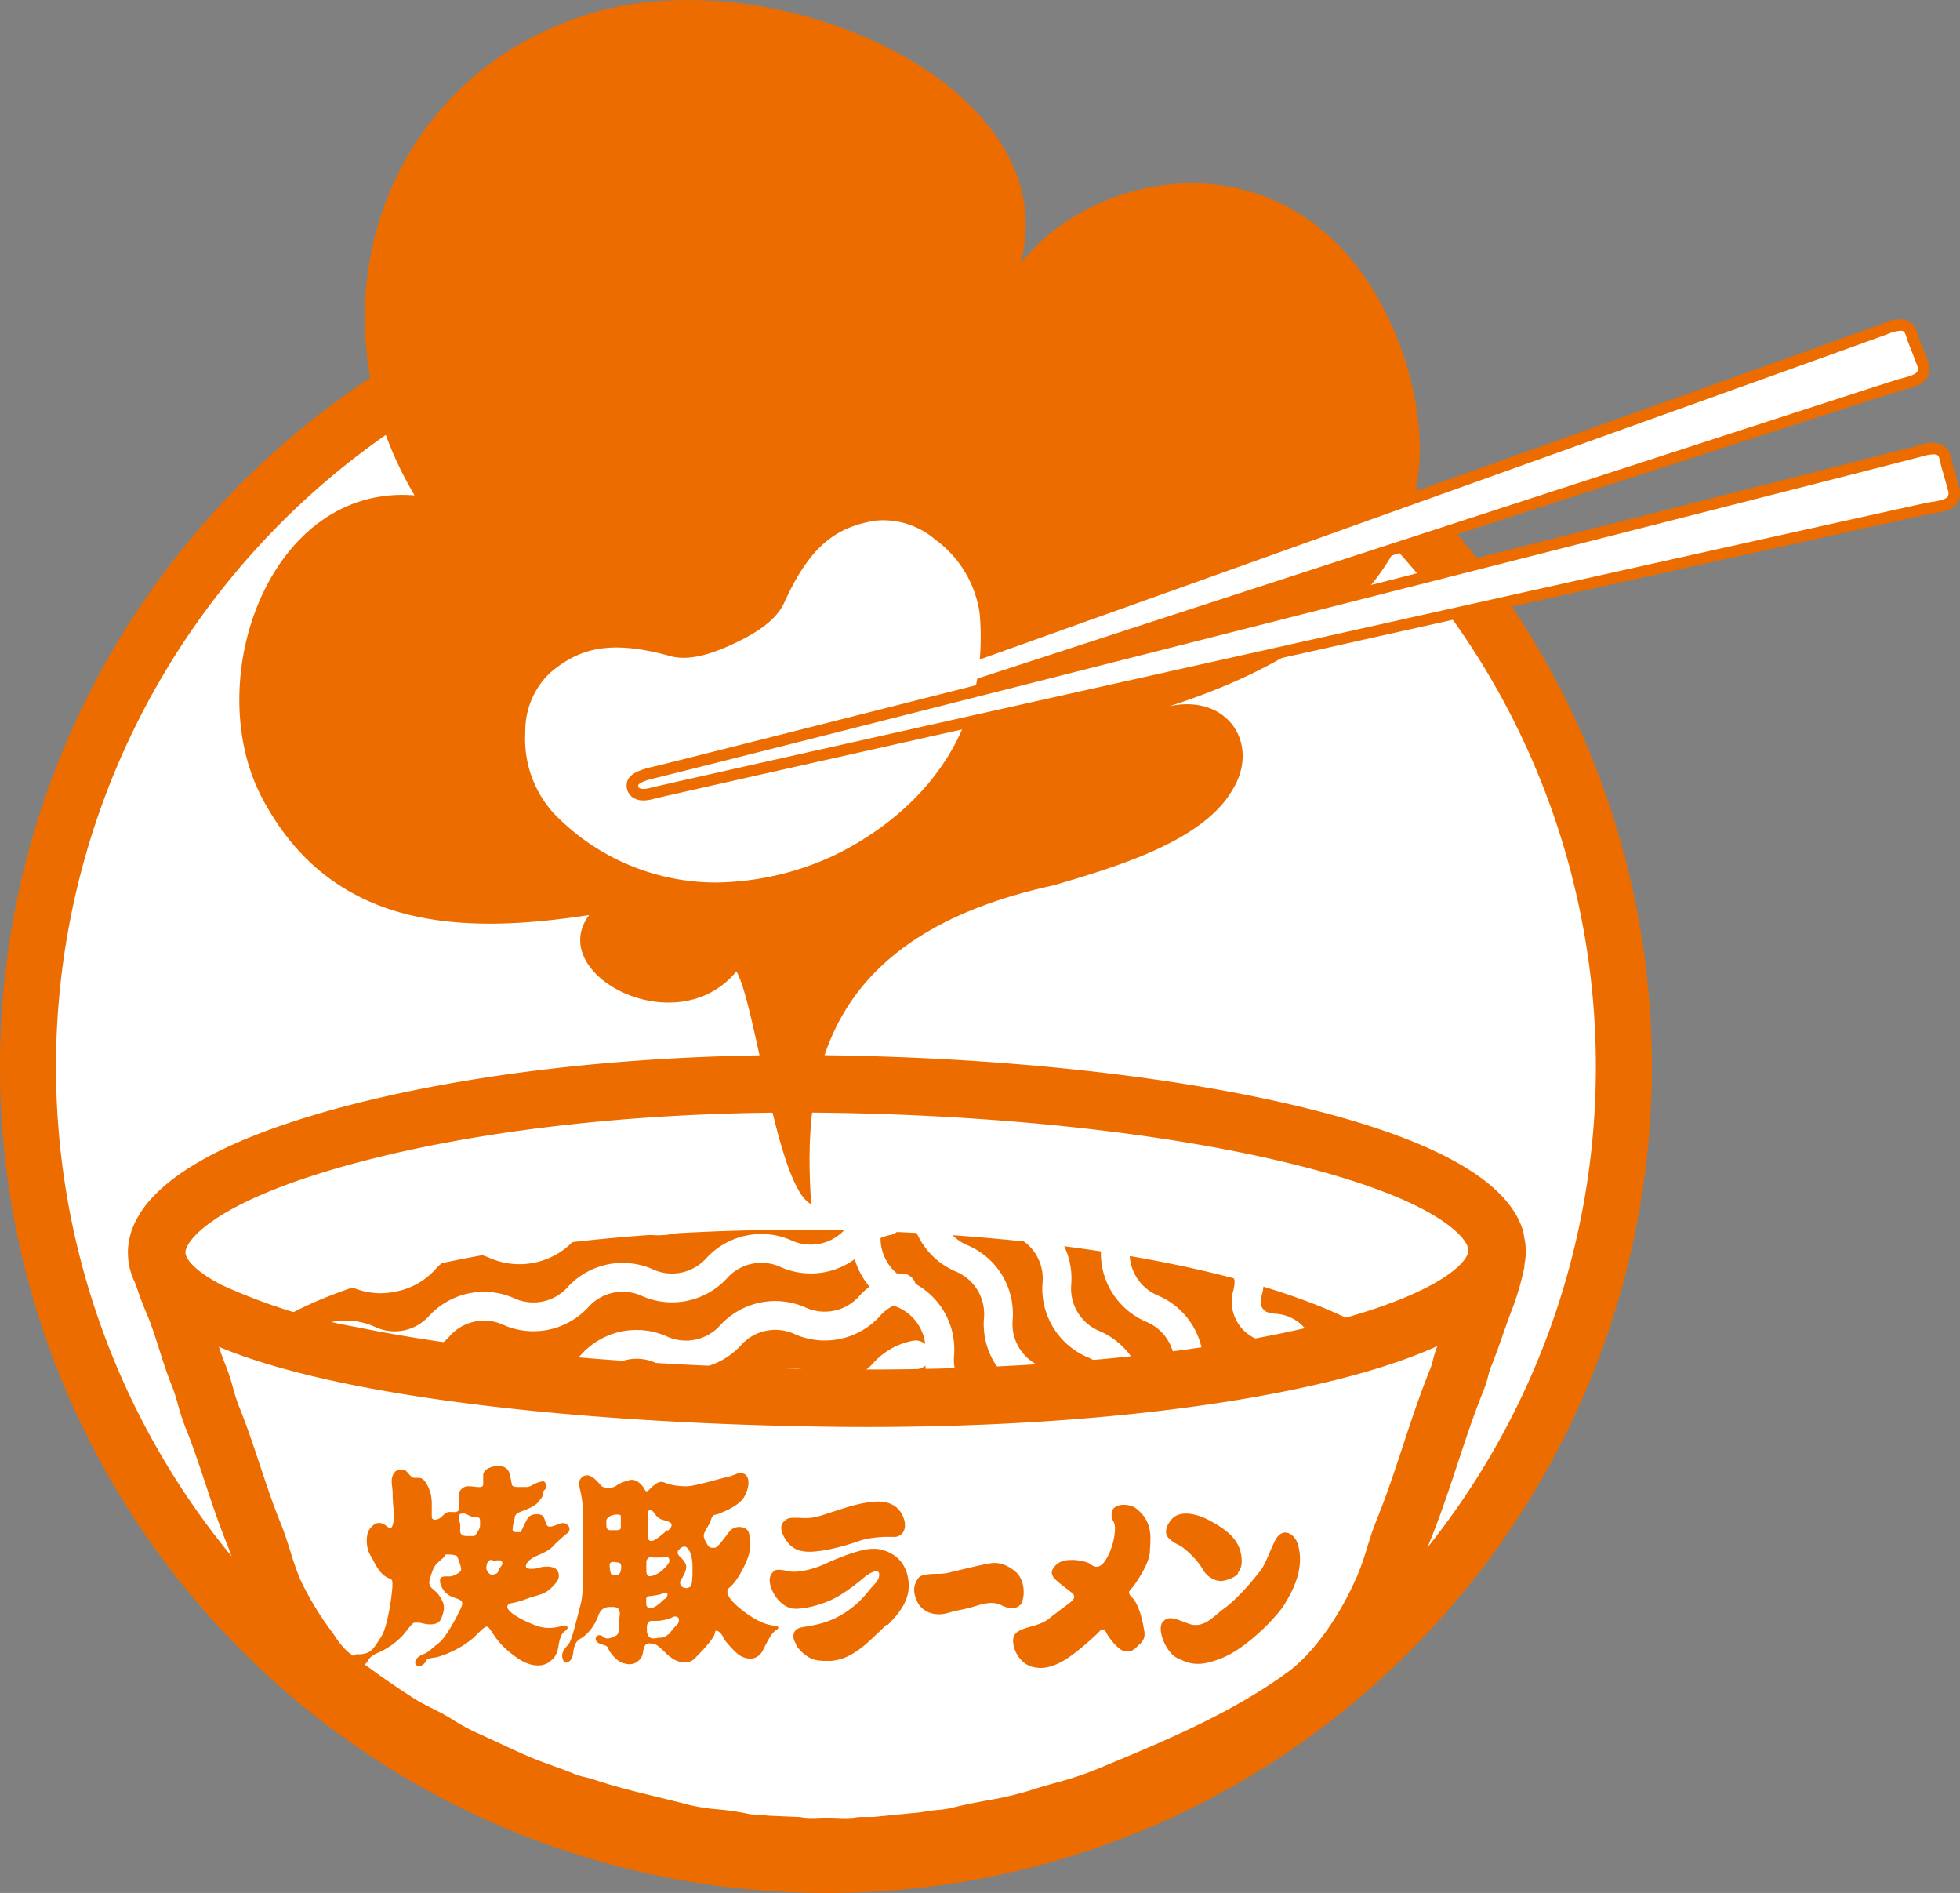 <svg xmlns="http://www.w3.org/2000/svg" width="166.796" height="161.055" viewBox="0 0 166.796 161.055">
  <rect x="0" y="0" width="166.796" height="161.055" fill="#808080" stroke="none"/>
  <g id="グループ_3058" data-name="グループ 3058" transform="translate(-1115.875 -9360.323)">
    <g id="グループ_3010" data-name="グループ 3010" transform="translate(1115.875 9360.323)">
      <g id="グループ_2998" data-name="グループ 2998" transform="translate(0 20.478)">
        <circle id="楕円形_39" data-name="楕円形 39" cx="67.904" cy="67.904" r="67.904" transform="translate(2.384 2.384)" fill="#fff"/>
        <path id="パス_1722" data-name="パス 1722" d="M119.159,296.856a70.288,70.288,0,1,1,49.7-20.587A69.828,69.828,0,0,1,119.159,296.856Zm0-135.809a65.521,65.521,0,1,0,46.33,19.191A65.092,65.092,0,0,0,119.159,161.047Z" transform="translate(-48.871 -156.28)" fill="#ed6c00"/>
      </g>
      <g id="グループ_2999" data-name="グループ 2999" transform="translate(11.134 105.028)">
        <path id="パス_1723" data-name="パス 1723" d="M216.7,503.3c0,.06-.74,2.34-1.015,3.071-.558,1.483-1.073,3.111-1.671,4.577-.267.655-.33,1.272-.6,1.927-1.69,4.142-2.849,8.624-4.536,12.766-.655,1.608-1,3.256-1.671,4.818-1.5,3.486-3.938,7.251-6.8,9.334-5.022,3.65-10.8,6.063-16.95,8.611-1.832.759-3.831,1.185-5.73,1.807-2.156.706-4.488.923-6.744,1.505-.929.24-1.907.211-2.805.422l-4.357.422h-1.134a15.263,15.263,0,0,1-2.805.06,13.918,13.918,0,0,1-2.626-.06l-2.805-.12c-.549-.125-1.187-.041-1.791-.181-1.694-.393-3.473-.348-5.133-.783-2.8-.732-5.612-1.306-8.177-2.168-.653-.219-1.229-.284-1.85-.542-1.387-.576-2.849-1.017-4.238-1.626-1.5-.656-2.971-1.378-4.476-2.047a20.412,20.412,0,0,1-2.268-1.265c-1.028-.632-2.1-1.047-3.1-1.686-2.053-1.3-4.012-2.709-5.909-4.155a10.3,10.3,0,0,1-1.85-2.228,27.429,27.429,0,0,1-2.924-4.878c-.694-1.593-1.06-3.291-1.731-4.938-1.3-3.2-2.218-6.676-3.521-9.876-.474-1.165-.66-2.328-1.134-3.493-.79-1.94-1.281-4.032-2.089-6.022A25.515,25.515,0,0,1,103,503Z" transform="translate(-100.553 -500.553)" fill="#fff" fill-rule="evenodd"/>
        <path id="パス_1724" data-name="パス 1724" d="M154.2,547.8c-.317,0-.628-.01-.925-.019-.464-.014-.879-.016-1.346,0a11.282,11.282,0,0,1-2.269-.085l-2.624-.112a2.434,2.434,0,0,1-.439-.059c-.06-.011-.257-.019-.4-.025a7.187,7.187,0,0,1-1.4-.158,18.4,18.4,0,0,0-2.163-.313,20.124,20.124,0,0,1-3.037-.486c-.87-.228-1.763-.445-2.627-.655-1.9-.462-3.862-.94-5.71-1.56-.184-.062-.382-.111-.612-.168a9.337,9.337,0,0,1-1.4-.434c-.58-.241-1.183-.459-1.822-.691-.8-.29-1.63-.59-2.46-.954s-1.641-.742-2.432-1.11c-.675-.314-1.372-.639-2.056-.943a22.493,22.493,0,0,1-2.553-1.415c-.409-.251-.854-.475-1.325-.712a20.2,20.2,0,0,1-1.811-.994c-1.9-1.205-3.889-2.6-6.081-4.275a10.547,10.547,0,0,1-2.139-2.44c-.075-.107-.149-.213-.222-.315a29.6,29.6,0,0,1-3.175-5.32,28.121,28.121,0,0,1-1.01-2.834c-.239-.758-.465-1.474-.744-2.158-.682-1.675-1.259-3.412-1.818-5.092s-1.083-3.26-1.7-4.785a18.683,18.683,0,0,1-.655-2,14.5,14.5,0,0,0-.479-1.49c-.43-1.056-.77-2.127-1.1-3.162-.319-1-.621-1.952-.99-2.861l-.073-.178a26.131,26.131,0,0,1-1.294-3.727,2.447,2.447,0,0,1,2.38-3.016H95.7l113.7.3A2.447,2.447,0,0,1,211.84,496a23.089,23.089,0,0,1-1.171,3.933c-.214.569-.42,1.157-.639,1.78-.332.946-.675,1.924-1.057,2.859a5.486,5.486,0,0,0-.2.654,9.645,9.645,0,0,1-.4,1.274c-.816,2-1.528,4.157-2.217,6.243-.711,2.153-1.446,4.379-2.318,6.522-.274.672-.494,1.378-.726,2.124a27.564,27.564,0,0,1-.963,2.736c-.9,2.1-3.453,7.324-7.614,10.348-5.322,3.868-11.489,6.422-17.453,8.893a34.673,34.673,0,0,1-3.86,1.263c-.714.2-1.388.393-2.045.609a32.537,32.537,0,0,1-4.183.98c-.947.177-1.841.345-2.711.57a12.135,12.135,0,0,1-1.845.294,8.885,8.885,0,0,0-1.013.141,2.431,2.431,0,0,1-.323.053l-4.357.422c-.078.008-.157.011-.236.011H155.6A8.87,8.87,0,0,1,154.2,547.8Zm-1.628-4.929c.272,0,.562.009.858.018a8.577,8.577,0,0,0,1.43-.023,2.437,2.437,0,0,1,.518-.055h1.016l4.092-.4a13.951,13.951,0,0,1,1.451-.2,8.232,8.232,0,0,0,1.126-.165c1.03-.266,2.048-.457,3.033-.641a28.409,28.409,0,0,0,3.561-.82c.75-.246,1.5-.459,2.232-.666a30.559,30.559,0,0,0,3.323-1.076c5.963-2.47,11.6-4.8,16.448-8.33,2.2-1.6,4.446-4.712,5.994-8.319a23.618,23.618,0,0,0,.788-2.263c.253-.811.514-1.649.866-2.513.81-1.989,1.519-4.135,2.2-6.21.715-2.165,1.454-4.4,2.333-6.558a5.423,5.423,0,0,0,.2-.654,9.676,9.676,0,0,1,.4-1.273c.336-.823.658-1.743.971-2.632.191-.545.388-1.106.591-1.653l-106.859-.283.071.175c.442,1.087.787,2.172,1.12,3.221.314.989.611,1.922.968,2.8a18.7,18.7,0,0,1,.655,2,14.442,14.442,0,0,0,.479,1.49c.681,1.674,1.258,3.409,1.815,5.088s1.085,3.264,1.706,4.788c.353.867.621,1.713.879,2.531a24.159,24.159,0,0,0,.83,2.353,25.348,25.348,0,0,0,2.674,4.435q.121.17.245.349a7.337,7.337,0,0,0,1.1,1.353c2.08,1.585,3.956,2.905,5.737,4.035.419.266.89.5,1.389.754.541.273,1.1.554,1.684.913a18.655,18.655,0,0,0,1.98,1.113c.724.322,1.441.656,2.135.979.8.373,1.557.725,2.33,1.063.684.3,1.4.56,2.163.836.662.24,1.347.489,2.031.772a5.121,5.121,0,0,0,.695.2c.292.072.623.154,1,.28,1.649.554,3.426.987,5.307,1.444.884.215,1.8.438,2.71.676a16.245,16.245,0,0,0,2.316.354,22.308,22.308,0,0,1,2.751.413,4.056,4.056,0,0,0,.485.035,7.813,7.813,0,0,1,1.038.092l2.623.112a2.447,2.447,0,0,1,.429.057,8.282,8.282,0,0,0,1.3.018C152.052,542.875,152.322,542.868,152.572,542.868Z" transform="translate(-93.247 -493.247)" fill="#ed6c00"/>
      </g>
      <g id="グループ_3003" data-name="グループ 3003" transform="translate(13.338 88.492)">
        <path id="パス_1725" data-name="パス 1725" d="M158.919,468.888c30.8.449,55.967-4.91,57.142-12.05a4.517,4.517,0,0,0-.113-1.51c-2.152-6.925-26.642-12.713-56.64-13.15-31.484-.459-57.173,6.91-57.28,14.286S127.435,468.429,158.919,468.888Z" transform="translate(-102.028 -438.44)" fill="#fff"/>
        <g id="グループ_3000" data-name="グループ 3000" transform="translate(56.891 30.447)">
          <path id="パス_1726" data-name="パス 1726" d="M328.765,548.691" transform="translate(-328.765 -548.691)" fill="#fff" stroke="#65361a" stroke-linecap="round" stroke-linejoin="round" stroke-width="10.026"/>
        </g>
        <g id="グループ_3002" data-name="グループ 3002" transform="translate(9.178 16.145)">
          <g id="グループ_3001" data-name="グループ 3001">
            <path id="パス_1727" data-name="パス 1727" d="M190.075,509.749c18.657.271,35.234-1.59,45.676-4.684-8.065-4.663-25.269-8.049-45.235-8.34-21.235-.309-39.435,2.974-46.9,7.883C153.924,507.652,170.884,509.469,190.075,509.749Z" transform="translate(-142.362 -495.447)" fill="#ed6c00"/>
            <path id="パス_1728" data-name="パス 1728" d="M189.948,507.278q-1.813,0-3.647-.027c-19.533-.284-36.588-2.177-46.794-5.193a1.258,1.258,0,0,1-.335-2.257c7.935-5.22,26.621-8.394,47.606-8.09,19.7.287,37.264,3.547,45.846,8.509a1.258,1.258,0,0,1-.272,2.295C222.044,505.57,206.744,507.278,189.948,507.278Zm-3.61-2.542c16.043.234,31.452-1.166,42.134-3.78-8.953-3.893-24.749-6.481-41.729-6.729-18.107-.265-34.9,2.189-43.536,6.22C153.388,502.933,168.834,504.48,186.338,504.736Z" transform="translate(-138.607 -491.691)" fill="#ed6c00"/>
          </g>
        </g>
        <path id="パス_1729" data-name="パス 1729" d="M158.613,474.061a6.386,6.386,0,0,1-2.479-.548,3.657,3.657,0,0,0-2.457-.286,1.224,1.224,0,1,1-.5-2.4,6.043,6.043,0,0,1,3.843.4,3.914,3.914,0,0,0,4.594-.959,6.344,6.344,0,0,1,7.2-1.5,3.915,3.915,0,0,0,4.595-.959,6.344,6.344,0,0,1,7.205-1.5,3.915,3.915,0,0,0,4.6-.959,6.346,6.346,0,0,1,7.205-1.5,3.917,3.917,0,0,0,4.6-.96,6.042,6.042,0,0,1,3.363-1.9,1.224,1.224,0,1,1,.5,2.4,3.656,3.656,0,0,0-2.139,1.245,6.347,6.347,0,0,1-7.206,1.5,3.916,3.916,0,0,0-4.6.959,6.345,6.345,0,0,1-7.205,1.5,3.915,3.915,0,0,0-4.595.959,6.345,6.345,0,0,1-7.205,1.5,3.914,3.914,0,0,0-4.594.959,6.047,6.047,0,0,1-3.362,1.9A6.663,6.663,0,0,1,158.613,474.061Z" transform="translate(-139.614 -452.52)" fill="#fff"/>
        <path id="パス_1730" data-name="パス 1730" d="M163.358,496.794a6.387,6.387,0,0,1-2.478-.548,3.659,3.659,0,0,0-2.456-.286,1.223,1.223,0,1,1-.5-2.4,6.046,6.046,0,0,1,3.842.4,3.914,3.914,0,0,0,4.594-.959,6.344,6.344,0,0,1,7.2-1.5,3.915,3.915,0,0,0,4.6-.959,6.345,6.345,0,0,1,7.205-1.5,3.916,3.916,0,0,0,4.595-.959,6.347,6.347,0,0,1,7.206-1.5,3.916,3.916,0,0,0,4.6-.959,6.047,6.047,0,0,1,3.363-1.9,1.224,1.224,0,1,1,.5,2.4,3.656,3.656,0,0,0-2.139,1.245,6.346,6.346,0,0,1-7.206,1.5,3.917,3.917,0,0,0-4.6.959,6.346,6.346,0,0,1-7.205,1.5,3.916,3.916,0,0,0-4.595.959,6.344,6.344,0,0,1-7.2,1.5,3.915,3.915,0,0,0-4.595.959,6.043,6.043,0,0,1-3.362,1.9A6.652,6.652,0,0,1,163.358,496.794Z" transform="translate(-143.169 -469.549)" fill="#fff"/>
        <path id="パス_1731" data-name="パス 1731" d="M168.1,519.53a6.387,6.387,0,0,1-2.478-.548,3.654,3.654,0,0,0-2.457-.286,1.224,1.224,0,1,1-.5-2.4,6.046,6.046,0,0,1,3.842.4,3.914,3.914,0,0,0,4.594-.959,6.346,6.346,0,0,1,7.2-1.5,3.915,3.915,0,0,0,4.595-.959,6.345,6.345,0,0,1,7.205-1.5,3.915,3.915,0,0,0,4.6-.959,6.346,6.346,0,0,1,7.206-1.5,3.918,3.918,0,0,0,4.6-.96,6.048,6.048,0,0,1,3.363-1.9,1.224,1.224,0,1,1,.5,2.4,3.656,3.656,0,0,0-2.138,1.245,6.348,6.348,0,0,1-7.206,1.5,3.916,3.916,0,0,0-4.6.959,6.345,6.345,0,0,1-7.2,1.5,3.915,3.915,0,0,0-4.6.959,6.346,6.346,0,0,1-7.205,1.5,3.914,3.914,0,0,0-4.594.959,6.043,6.043,0,0,1-3.362,1.9A6.656,6.656,0,0,1,168.1,519.53Z" transform="translate(-146.724 -486.58)" fill="#fff"/>
        <path id="パス_1732" data-name="パス 1732" d="M172.849,542.265a6.38,6.38,0,0,1-2.478-.549,3.657,3.657,0,0,0-2.457-.286,1.224,1.224,0,1,1-.5-2.4,6.042,6.042,0,0,1,3.843.4,3.914,3.914,0,0,0,4.594-.959,6.345,6.345,0,0,1,7.2-1.5,3.915,3.915,0,0,0,4.595-.959,6.346,6.346,0,0,1,7.205-1.5,3.915,3.915,0,0,0,4.595-.959,6.346,6.346,0,0,1,7.206-1.5,3.917,3.917,0,0,0,4.6-.959,6.045,6.045,0,0,1,3.363-1.9,1.224,1.224,0,1,1,.5,2.4,3.654,3.654,0,0,0-2.138,1.245,6.348,6.348,0,0,1-7.206,1.5,3.917,3.917,0,0,0-4.6.959,6.344,6.344,0,0,1-7.205,1.5,3.915,3.915,0,0,0-4.595.959,6.345,6.345,0,0,1-7.205,1.5,3.915,3.915,0,0,0-4.594.959,6.046,6.046,0,0,1-3.362,1.9A6.646,6.646,0,0,1,172.849,542.265Z" transform="translate(-150.278 -503.611)" fill="#fff"/>
        <path id="パス_1733" data-name="パス 1733" d="M177.6,565a6.385,6.385,0,0,1-2.479-.549,3.656,3.656,0,0,0-2.457-.285,1.224,1.224,0,1,1-.5-2.4,6.045,6.045,0,0,1,3.843.4,3.913,3.913,0,0,0,4.594-.959,6.345,6.345,0,0,1,7.2-1.5,3.915,3.915,0,0,0,4.595-.959,6.345,6.345,0,0,1,7.205-1.5,3.916,3.916,0,0,0,4.6-.959,6.346,6.346,0,0,1,7.205-1.5,3.917,3.917,0,0,0,4.6-.959,6.045,6.045,0,0,1,3.362-1.9,1.224,1.224,0,1,1,.5,2.4,3.656,3.656,0,0,0-2.139,1.245,6.346,6.346,0,0,1-7.206,1.5,3.917,3.917,0,0,0-4.6.959,6.346,6.346,0,0,1-7.205,1.5,3.915,3.915,0,0,0-4.595.959,6.345,6.345,0,0,1-7.205,1.5,3.915,3.915,0,0,0-4.595.959,6.043,6.043,0,0,1-3.362,1.9A6.652,6.652,0,0,1,177.6,565Z" transform="translate(-153.834 -520.641)" fill="#fff"/>
        <path id="パス_1734" data-name="パス 1734" d="M432.815,454.008a1.222,1.222,0,0,1-1-.512c-.214-.3-.391-.352-1.054-.445a3.458,3.458,0,0,1-3.2-4.471c.126-.657.134-.842-.081-1.141s-.39-.351-1.053-.444a3.456,3.456,0,0,1-3.2-4.47c.126-.657.134-.841-.08-1.14s-.39-.351-1.053-.444a3.455,3.455,0,0,1-3.2-4.469c.126-.657.134-.84-.08-1.139s-.391-.351-1.053-.444a3.455,3.455,0,0,1-3.2-4.469c.126-.657.134-.841-.08-1.14a1.224,1.224,0,0,1,1.991-1.424,3.571,3.571,0,0,1,.492,3.025c-.126.657-.134.841.08,1.14s.39.351,1.053.444a3.455,3.455,0,0,1,3.2,4.469c-.126.657-.134.841.08,1.139s.39.351,1.053.444a3.457,3.457,0,0,1,3.2,4.47c-.126.657-.134.841.08,1.14s.391.351,1.053.444a3.457,3.457,0,0,1,3.2,4.47c-.126.657-.134.842.081,1.141s.391.352,1.054.445a3.573,3.573,0,0,1,2.7,1.445,1.224,1.224,0,0,1-.994,1.935Z" transform="translate(-335.925 -427.345)" fill="#fff"/>
        <path id="パス_1735" data-name="パス 1735" d="M420.757,483.319a1.222,1.222,0,0,1-1.048-.59,3.654,3.654,0,0,0-1.884-1.6,6.347,6.347,0,0,1-3.812-6.3,3.916,3.916,0,0,0-2.431-4.017,6.345,6.345,0,0,1-3.811-6.3,3.916,3.916,0,0,0-2.431-4.016,6.344,6.344,0,0,1-3.811-6.3,3.915,3.915,0,0,0-2.43-4.015,6.344,6.344,0,0,1-3.811-6.3,3.653,3.653,0,0,0-.547-2.412,1.224,1.224,0,0,1,2.094-1.267,6.043,6.043,0,0,1,.9,3.757,3.914,3.914,0,0,0,2.43,4.015,6.343,6.343,0,0,1,3.811,6.3,3.916,3.916,0,0,0,2.431,4.016,6.345,6.345,0,0,1,3.811,6.3,3.916,3.916,0,0,0,2.43,4.016,6.346,6.346,0,0,1,3.812,6.3,3.918,3.918,0,0,0,2.431,4.017,6.047,6.047,0,0,1,2.912,2.54,1.224,1.224,0,0,1-1.046,1.857Z" transform="translate(-321.164 -436.54)" fill="#fff"/>
        <path id="パス_1736" data-name="パス 1736" d="M400.888,495.345a1.222,1.222,0,0,1-1.048-.59,3.655,3.655,0,0,0-1.884-1.6,6.347,6.347,0,0,1-3.812-6.3,3.918,3.918,0,0,0-2.431-4.017,6.344,6.344,0,0,1-3.811-6.3,3.916,3.916,0,0,0-2.431-4.016,6.346,6.346,0,0,1-3.811-6.3,3.915,3.915,0,0,0-2.43-4.015,6.343,6.343,0,0,1-3.811-6.3,3.652,3.652,0,0,0-.546-2.412,1.224,1.224,0,0,1,2.094-1.267,6.043,6.043,0,0,1,.9,3.757,3.915,3.915,0,0,0,2.43,4.015,6.344,6.344,0,0,1,3.811,6.3,3.916,3.916,0,0,0,2.431,4.016,6.344,6.344,0,0,1,3.811,6.3,3.916,3.916,0,0,0,2.431,4.016,6.345,6.345,0,0,1,3.811,6.3,3.917,3.917,0,0,0,2.431,4.017,6.047,6.047,0,0,1,2.912,2.539,1.224,1.224,0,0,1-1.046,1.857Z" transform="translate(-306.28 -445.548)" fill="#fff"/>
        <path id="パス_1737" data-name="パス 1737" d="M381.018,507.37a1.223,1.223,0,0,1-1.048-.59,3.654,3.654,0,0,0-1.884-1.6,6.347,6.347,0,0,1-3.812-6.3,3.917,3.917,0,0,0-2.431-4.017,6.345,6.345,0,0,1-3.811-6.3,3.916,3.916,0,0,0-2.43-4.016,6.345,6.345,0,0,1-3.811-6.3,3.915,3.915,0,0,0-2.43-4.015,6.343,6.343,0,0,1-3.811-6.3,3.652,3.652,0,0,0-.547-2.412,1.224,1.224,0,0,1,2.094-1.267,6.043,6.043,0,0,1,.9,3.757,3.916,3.916,0,0,0,2.43,4.015,6.344,6.344,0,0,1,3.811,6.3,3.915,3.915,0,0,0,2.43,4.016,6.345,6.345,0,0,1,3.811,6.3,3.915,3.915,0,0,0,2.431,4.016,6.346,6.346,0,0,1,3.811,6.3,3.918,3.918,0,0,0,2.431,4.017,6.047,6.047,0,0,1,2.912,2.539,1.224,1.224,0,0,1-1.046,1.857Z" transform="translate(-291.396 -454.557)" fill="#fff"/>
        <path id="パス_1738" data-name="パス 1738" d="M361.149,519.4a1.222,1.222,0,0,1-1.048-.59,3.657,3.657,0,0,0-1.884-1.6,6.347,6.347,0,0,1-3.812-6.3,3.916,3.916,0,0,0-2.431-4.017,6.344,6.344,0,0,1-3.811-6.3,3.916,3.916,0,0,0-2.431-4.016,6.345,6.345,0,0,1-3.811-6.3,3.914,3.914,0,0,0-2.43-4.015,6.343,6.343,0,0,1-3.811-6.3,3.652,3.652,0,0,0-.546-2.412,1.224,1.224,0,1,1,2.094-1.267,6.043,6.043,0,0,1,.9,3.757,3.914,3.914,0,0,0,2.43,4.015,6.345,6.345,0,0,1,3.811,6.3,3.916,3.916,0,0,0,2.43,4.016,6.344,6.344,0,0,1,3.811,6.3,3.916,3.916,0,0,0,2.431,4.016,6.345,6.345,0,0,1,3.811,6.3A3.919,3.919,0,0,0,359.283,515a6.047,6.047,0,0,1,2.912,2.54,1.224,1.224,0,0,1-1.046,1.857Z" transform="translate(-276.513 -463.565)" fill="#fff"/>
      </g>
      <path id="パス_1739" data-name="パス 1739" d="M155.2,464.054q-1.8,0-3.626-.027c-15.947-.232-30.419-1.535-40.752-3.668-12.555-2.592-18.624-6.268-18.551-11.238.05-3.449,3.336-8.4,18.7-12.413,11.425-2.982,26.006-4.505,41.06-4.284,14.626.213,28.577,1.706,39.283,4.206,11.694,2.73,18.307,6.318,19.659,10.665a2.464,2.464,0,0,1,.1.495c0,.032.016.1.031.174a5.224,5.224,0,0,1,.07,1.9c0,.022-.007.045-.01.067-.766,4.655-7.283,8.311-19.369,10.867C181.789,462.913,168.908,464.054,155.2,464.054Zm-3.554-4.92c14.7.215,28.595-.9,39.139-3.126,11.74-2.484,15.294-5.549,15.548-6.848a.605.605,0,0,0-.025-.235c-.018-.087-.038-.191-.058-.311-.354-.777-2.612-4.082-16.045-7.218-10.375-2.422-23.956-3.87-38.242-4.078-14.624-.213-28.742,1.252-39.752,4.126-12.3,3.209-15.029,6.681-15.045,7.749-.008.544.8,1.6,3.088,2.776a47.539,47.539,0,0,0,11.558,3.6C121.855,457.638,136,458.905,151.649,459.134Z" transform="translate(-81.384 -342.641)" fill="#ed6c00"/>
      <g id="グループ_3005" data-name="グループ 3005" transform="translate(20.367 0)">
        <g id="グループ_3004" data-name="グループ 3004" transform="translate(0 0)">
          <path id="パス_1740" data-name="パス 1740" d="M159.812,152.519c-10.652,1.63-21.9,1.431-27.9-10.087-5.172-10.055.769-26.609,13.041-25.621-9.383-15.8-2.673-35.814,15.187-41.056,15.945-4.675,40.451,6.335,36.382,21.328,7.1-9.067,26.095-11.542,32.7,8.11,5.291,16.742-6.73,25.286-20.022,29.555,4.99-1.079,7.769,3.281,5.333,7.164-2.635,4.558-10.787,6.752-15.125,8.06-19.929,4.307-21.434,16.419-20.7,27.152-2.953-1.468-4.691-16.891-6.359-19.817-5.1,6.21-16.305.26-12.539-4.787Z" transform="translate(-130.043 -74.666)" fill="#ed6c00"/>
        </g>
      </g>
      <g id="グループ_3007" data-name="グループ 3007" transform="translate(53.569 27.165)">
        <g id="グループ_3006" data-name="グループ 3006" transform="translate(0)">
          <path id="パス_1741" data-name="パス 1741" d="M373.094,186.154c-.3-.844-.32-1.746-2.309-.977s-103.005,36.9-104.542,37.4-2.019.888-1.9,1.431.686.816,1.681.431,104.731-34.156,105.966-34.479,2.317-.556,1.875-1.822C373.68,187.62,373.094,186.154,373.094,186.154Z" transform="translate(-263.833 -184.396)" fill="#fff"/>
          <path id="パス_1742" data-name="パス 1742" d="M263.725,223.649a1.494,1.494,0,0,1-.719-.167,1.214,1.214,0,0,1-.611-.829c-.236-1.1.972-1.59,2.229-2,1.922-.629,102.531-36.627,104.517-37.4a2.582,2.582,0,0,1,2.038-.189,1.779,1.779,0,0,1,.828,1.211c.025.079.05.16.078.24.056.141.593,1.488.772,2a1.607,1.607,0,0,1-.025,1.32c-.351.659-1.182.876-2.062,1.1l-.126.033c-1.381.368-104.326,33.865-105.914,34.462A2.8,2.8,0,0,1,263.725,223.649Zm106.806-39.738a3.079,3.079,0,0,0-1.038.259c-1.986.769-102.643,36.783-104.566,37.413-1.062.346-1.622.653-1.576.863a.231.231,0,0,0,.119.174c.064.035.32.13.907-.1,1.013-.392,105.05-34.243,106.019-34.5l.127-.033c.637-.166,1.295-.337,1.445-.618a.706.706,0,0,0-.035-.536c-.178-.506-.755-1.954-.761-1.969l-.007-.019c-.033-.093-.062-.187-.092-.279-.108-.345-.184-.558-.318-.623A.516.516,0,0,0,370.532,183.911Z" transform="translate(-262.365 -182.931)" fill="#ed6c00"/>
        </g>
      </g>
      <g id="グループ_3008" data-name="グループ 3008" transform="translate(44.696 44.237)">
        <path id="パス_1743" data-name="パス 1743" d="M253.729,279.72c-3.284,1.541-14.427,5.822-23.847-3.511-2.933-2.907-3.289-9.245-.3-11.758s5.85-2.58,10.125-1.394c1.716.476,3.789-.275,5.492-1.075s3.606-1.913,4.337-3.537c1.82-4.046,3.7-6.206,7.543-6.9s8.488,3.635,8.849,7.749c1.157,13.209-9.257,19.043-12.541,20.584Z" transform="translate(-227.378 -251.35)" fill="#fff" fill-rule="evenodd"/>
        <path id="パス_1744" data-name="パス 1744" d="M243.259,281.819a19.141,19.141,0,0,1-13.841-5.9,9.4,9.4,0,0,1-2.407-6.906,6.792,6.792,0,0,1,2.111-5.037c2.349-1.978,4.882-2.905,10.239-1.419,1.763.489,3.93-.375,5.406-1.067s3.525-1.807,4.276-3.475c2.281-5.07,4.613-6.425,7.635-6.968a6.792,6.792,0,0,1,5.224,1.6,9.4,9.4,0,0,1,3.773,6.265c1.094,12.481-7.945,18.433-12.269,20.544v0l-.345.162v0A24.374,24.374,0,0,1,243.259,281.819Zm-8.453-19.768a8.157,8.157,0,0,0-5.522,2.118,6.64,6.64,0,0,0-2.022,4.856,9.142,9.142,0,0,0,2.333,6.717c8.907,8.825,19.3,5.515,23.531,3.568,4.2-2.012,13.394-7.885,12.3-20.379a9.142,9.142,0,0,0-3.675-6.088,6.635,6.635,0,0,0-5.027-1.549c-3.986.716-5.75,3.044-7.451,6.824-.785,1.745-2.886,2.89-4.4,3.6s-3.736,1.594-5.58,1.082A17.025,17.025,0,0,0,234.806,262.051Z" transform="translate(-227.003 -250.972)" fill="#fff"/>
      </g>
      <g id="グループ_3009" data-name="グループ 3009" transform="translate(53.325 37.68)">
        <path id="パス_1745" data-name="パス 1745" d="M375.207,228.168c-.213-.868-.152-1.768-2.2-1.191S266.962,253.942,265.385,254.3s-2.1.694-2.03,1.245.605.877,1.632.589,107.5-24.069,108.758-24.273,2.36-.335,2.039-1.635C375.651,229.682,375.207,228.168,375.207,228.168Z" transform="translate(-262.859 -226.304)" fill="#fff"/>
        <path id="パス_1746" data-name="パス 1746" d="M262.836,255.26a1.581,1.581,0,0,1-.9-.244,1.213,1.213,0,0,1-.531-.883c-.132-1.115,1.118-1.491,2.409-1.78,1.937-.434,105.507-26.726,107.592-27.312a2.577,2.577,0,0,1,2.048.006,1.779,1.779,0,0,1,.708,1.287c.017.08.034.162.054.243.044.15.45,1.538.58,2.062a1.6,1.6,0,0,1-.15,1.311c-.413.624-1.262.76-2.161.905l-.125.02c-1.414.236-107.071,23.817-108.705,24.261A3.038,3.038,0,0,1,262.836,255.26Zm109.778-29.442a3.631,3.631,0,0,0-.942.165c-2.086.587-105.706,26.891-107.643,27.325-1.471.33-1.666.586-1.651.71a.231.231,0,0,0,.1.185c.061.041.306.16.911-.01,1.041-.293,107.82-24.125,108.813-24.285l.126-.02c.651-.1,1.325-.213,1.5-.479a.7.7,0,0,0,.016-.536c-.129-.522-.568-2.017-.572-2.032l-.006-.021c-.023-.095-.043-.19-.063-.284-.075-.354-.13-.575-.257-.652A.648.648,0,0,0,372.613,225.818Z" transform="translate(-261.396 -224.839)" fill="#ed6c00"/>
      </g>
      <path id="パス_1747" data-name="パス 1747" d="M178.69,577.671l-.027.016-.03.014-.036.01-.043.008-.048,0-.06,0h-.23l-.067,0-.068,0-.067,0-.068,0-.067-.006-.06-.006-.056-.009-.052-.012-.042-.013-.036-.016-.054-.034-.045-.036-.036-.04-.03-.043-.022-.051-.015-.056-.008-.065,0-.046v-.053l0-.059,0-.064,0-.068,0-.071v-.143l0-.068-.007-.064-.01-.061-.017-.054-.017-.045-.017-.047-.017-.052-.014-.053-.014-.053-.012-.056-.008-.055,0-.056V576.1l.005-.051.012-.051.017-.046.024-.042.032-.039.032-.023.038-.018.046-.013.048-.008.053-.005h.053l.056,0,.054,0,.052.01.049.009.044.013.038.012.03.014.021.014.019.015.031.018.038.02.044.022.049.024.052.023.056.025.055.023.055.021.055.018.05.018.045.013.042.009.033,0,.072,0,.068,0,.061,0,.055,0,.048.006.044.012.037.016.032.021.026.027.019.034.013.044.009.045.006.052,0,.057,0,.063,0,.066v.134l0,.064,0,.064-.006.058-.007.053-.009.046-.011.036-.017.042-.02.045-.025.052-.028.054-.03.056-.032.055-.032.054-.032.05-.03.046-.028.039-.026.032-.025.028-.023.026-.023.023Zm1.831,3.229-.04.022-.056.022-.057.018-.057.016-.058.013-.059.007-.056,0-.058,0-.052-.012-.051-.018-.046-.027-.042-.033-.041-.039-.04-.047-.04-.051-.035-.055-.032-.061-.026-.062-.02-.066-.013-.065,0-.067.006-.065.013-.068.012-.065.012-.059.015-.056.016-.051.022-.049.025-.047.034-.043.04-.042.048-.041.042-.027.037-.019.034-.012.031-.005h.028l.028,0,.023.008.025.01.025.012.024.012.025.012.025.01.026.006.03,0h.031l.037,0,.043-.006.045-.006.049-.007.05-.008.052-.007.05,0,.049,0h.093l.04.005.037.009.03.014.023.019.022.027.021.03.018.03.015.034.011.035.006.035,0,.04-.006.041-.013.044-.021.046-.03.048-.04.051-.039.05-.036.056-.033.056-.03.059-.029.06-.027.06-.028.057-.027.055-.029.051-.03.045-.033.038-.035.031m4.75,7.34.063-.077.057-.077.054-.082.049-.082.046-.084.042-.084.036-.084.034-.084.029-.084.026-.083.021-.081.018-.078.016-.077.012-.073.021-.132.022-.13.026-.124.029-.12.031-.115.036-.107.038-.1.043-.1.045-.09.05-.081.055-.073.057-.064.064-.056.066-.046.052-.037.045-.037.037-.04.027-.039.021-.041.011-.038,0-.039,0-.036-.012-.032-.017-.03-.027-.027-.034-.022-.041-.015-.048-.012-.056,0-.062,0-.068.01-.065.015-.07.016-.075.019-.079.02-.085.019-.088.019-.1.019-.1.018-.1.015-.109.013-.113.009-.119.007h-.121l-.127,0-.132-.01-.136-.016-.141-.023-.145-.03-.15-.039-.153-.048-.1-.033-.1-.037-.1-.039-.107-.042-.109-.044-.109-.045-.11-.049-.112-.05-.112-.052-.111-.053-.111-.055-.109-.055-.107-.057-.106-.058-.1-.057-.1-.06-.1-.059-.093-.06-.088-.059-.084-.06-.078-.06-.072-.059-.067-.059-.06-.058-.054-.057-.045-.057-.039-.055-.03-.054-.022-.053-.012-.052,0-.048.006-.048.012-.037.014-.034.016-.029.017-.027.022-.022.025-.019.026-.017.031-.014.036-.014.039-.012.043-.012.048-.012.052-.012.056-.011.064-.013.067-.015.074-.016.079-.017.087-.021.091-.026.1-.026.106-.031.111-.035.121-.041.127-.046.135-.049.117-.045.111-.04.11-.037.1-.033.1-.031.1-.029.1-.027.092-.028.089-.026.087-.026.086-.027.084-.027.083-.028.081-.03.08-.034.08-.036.078-.04.079-.042.08-.049.079-.052.081-.059.079-.063.083-.07.084-.076.085-.085.088-.092.089-.1.092-.11.095-.118.05-.07.041-.074.036-.075.025-.078.018-.079.011-.08,0-.079,0-.079-.011-.076-.02-.075-.026-.073-.034-.068-.04-.064-.047-.06-.054-.054-.06-.047-.07-.04-.074-.034-.107-.035-.111-.027-.112-.017-.11-.012-.113,0H184.7l-.107.007-.1.012-.1.015-.091.016-.085.019-.077.019-.068.021-.045.013-.05.014-.055.011-.059.012-.063.008-.064.009-.068.007-.068,0-.068,0h-.066l-.063,0-.064,0-.059-.007-.056-.01-.052-.014-.044-.018-.038-.02-.031-.026-.024-.027-.014-.034-.008-.046,0-.051.008-.052.017-.057.026-.057.035-.06.043-.064.052-.063.061-.065.071-.063.079-.065.088-.063.1-.064.107-.062.117-.059.126-.057.1-.044.108-.046.111-.049.112-.052.112-.054.112-.055.111-.058.107-.061.1-.063.1-.065.091-.069.083-.072.075-.073.049-.054.057-.057.062-.064.065-.063.069-.069.073-.069.075-.071.076-.072.076-.071.077-.069.077-.069.075-.066.072-.063.07-.061.064-.055.063-.05.056-.046.051-.038.046-.031.055-.043.046-.048.037-.052.03-.054.021-.056.011-.056,0-.057,0-.056-.01-.056-.017-.052-.023-.05-.03-.045-.034-.04-.027-.028-.028-.026-.028-.027-.03-.025-.03-.024-.035-.022-.034-.019-.038-.016-.04-.015-.046-.009-.048-.006-.052,0-.058,0-.062.007-.068.016-.073.02-.08.028-.086.034-.119.048-.112.043-.1.036-.094.028-.087.022-.079.014-.071.007h-.064l-.056-.009-.052-.016-.043-.024-.038-.034-.032-.041-.026-.043-.021-.05-.023-.055-.02-.06-.022-.064-.021-.065-.022-.068-.023-.065-.026-.066-.026-.063-.03-.059-.033-.054-.037-.049-.039-.043-.045-.035-.039-.022-.046-.019-.053-.016-.058-.015-.063-.012-.065-.009-.069,0h-.072l-.074,0-.075.007-.076.012-.073.016-.072.021-.071.028-.066.032-.064.038-.059.045-.054.051-.047.056-.041.065-.061.112-.057.11-.054.1-.052.1-.048.1-.045.091-.04.087-.038.08-.034.073-.031.064-.026.055-.024.045-.015.029-.011.023-.007.02-.007.019-.008.014-.008.012-.013.009-.016.005-.023,0-.029,0h-.111l-.04,0h-.136l-.046,0-.047,0-.044-.007-.041-.01-.039-.014-.035-.016-.028-.021-.024-.025-.016-.03-.009-.035,0-.058V577.1l.006-.075.011-.08.013-.084.015-.086.017-.088.02-.091.019-.088.021-.087.02-.084.012-.052.01-.048.009-.047.009-.045.01-.043.01-.041.013-.04.016-.039.018-.036.025-.036.028-.036.034-.035.043-.034.049-.033.057-.034.067-.033.077-.033.085-.034.09-.036.095-.036.1-.037.1-.039.1-.041.1-.044.1-.044.1-.047.1-.049.095-.051.091-.053.089-.055.081-.059.074-.061.066-.063.058-.067.057-.072.052-.064.046-.057.039-.05.037-.046.032-.041.026-.035.025-.033.018-.029.018-.027.014-.025.012-.025.01-.025.009-.024.007-.026.006-.028.006-.029,0-.035.007-.036,0-.043.007-.047.013-.058.014-.049.018-.042.02-.036.024-.031.025-.028.025-.026.026-.026.026-.024.026-.027.024-.031.024-.035.015-.031.008-.037,0-.043v-.046l-.005-.047-.01-.05-.014-.05-.017-.05-.021-.048-.022-.044-.026-.041-.028-.035-.031-.028-.032-.022-.034-.012-.035,0-.062.008-.071.009-.079.017-.089.023-.094.029-.1.035-.106.043-.112.05-.116.059-.118.067-.084.044-.079.034-.08.027-.078.018-.077.013-.077.009-.076,0H182.7l-.071,0h-.055l-.06,0h-.124l-.063,0-.061,0-.062-.005-.059-.006-.057-.008-.053-.011-.049-.013-.043-.015-.036-.017-.032-.021-.021-.023-.015-.027-.013-.044-.013-.053-.013-.064-.015-.071-.016-.078-.016-.087-.019-.091-.019-.1-.022-.1-.024-.105-.027-.109-.03-.112-.028-.087-.036-.081-.042-.073-.049-.068-.056-.061-.061-.054-.067-.047-.072-.041-.079-.036-.083-.028-.087-.023-.092-.015-.095-.011-.1,0-.1,0-.084.006-.085.01-.085.014-.086.017-.085.021-.085.026-.081.028-.079.034-.076.036-.073.04-.067.044-.063.048-.057.05-.05.054-.044.058-.035.061-.028.065-.017.068-.009.071,0,.092v.343l0,.079v.207l0,.059-.005.053-.01.046-.012.039-.018.031-.022.025-.04.026-.046.019-.052.012-.055.007-.063,0-.065,0-.071,0-.075-.007-.078-.007-.08-.007-.058-.007-.062-.005-.065-.009-.068-.01-.071-.008-.072-.006-.075,0-.075,0-.074,0-.073.007-.072.012-.071.018-.066.024-.064.033-.061.041-.052.041-.046.038-.043.037-.037.037-.033.036-.03.039-.026.04-.022.042-.019.047-.016.05-.014.054-.008.061-.008.068-.006.075,0,.082,0,.091,0,.091,0,.09.007.087.007.087.007.084.008.081.005.079.007.076,0,.071v.131l-.007.058-.009.053-.016.046-.02.042-.026.033-.034.028-.052.032-.046.021-.043.018-.042.011-.041.006h-.078l-.041,0-.041,0-.044-.005-.047-.006-.051,0-.049,0-.046,0-.047,0h-.047l-.047,0-.046.007-.049.011-.051.017-.049.02-.054.029-.056.036-.058.044-.062.053-.064.059-.058.055-.053.047-.046.044-.045.039-.041.033-.042.031-.041.026-.044.023-.046.021-.05.017-.057.018-.063.015-.057.01-.055.005-.049,0-.045-.007-.04-.013-.035-.018-.031-.028-.026-.035-.021-.044-.016-.053-.007-.036-.006-.045,0-.054,0-.062,0-.069V575.2l0-.105,0-.106,0-.106-.006-.108-.006-.105-.009-.1-.011-.1-.012-.1-.016-.1-.02-.1-.025-.1-.029-.1-.034-.1-.039-.1-.039-.1-.043-.1-.045-.094-.047-.089-.05-.087-.048-.081-.051-.077-.052-.068-.05-.063-.052-.055-.049-.049-.049-.038-.047-.031-.045-.021-.078-.025-.073-.017-.068-.01-.064,0-.06,0-.057,0-.054,0-.052,0-.05,0-.047,0-.046,0-.046-.012-.047-.016-.044-.025-.078-.055-.072-.063-.067-.069-.063-.068-.06-.069-.055-.066-.054-.06-.052-.052-.057-.046-.059-.035-.06-.029-.062-.02-.062-.015-.062-.008-.062,0-.062,0-.059.008-.057.01-.056.016-.052.017-.048.017-.046.02-.04.02-.035.019-.029.02-.023.017-.017.016-.064.076-.055.076-.047.078-.039.077-.03.078-.024.078-.018.08-.012.081-.008.08,0,.083,0,.085,0,.088.006.086.009.091.011.091.012.094.009.1.011.1.009.1.007.1.005.107v.222l0,.116.006.12.007.121.006.121.009.124.009.122.009.122.01.121.011.12.009.117.009.114.008.11.006.106.007.1,0,.1,0,.09v.082l0,.077,0,.068-.008.059-.01.05-.011.044-.012.046-.01.046-.012.046-.012.046-.012.045-.013.044-.014.044-.015.04-.015.038-.018.035-.018.031-.021.028-.022.024-.026.018-.025.011-.03.008h-.034l-.035-.006-.038-.015-.042-.022-.044-.03-.049-.038-.075-.06-.076-.055-.075-.049-.074-.043-.074-.037-.072-.03-.073-.024-.072-.016-.073-.011h-.072l-.073.005-.072.014-.072.023-.072.03-.072.039-.073.047-.073.056-.073.068-.073.075-.074.087-.073.095-.041.063-.038.073-.033.08-.031.088-.026.093-.022.1-.016.1-.014.11-.009.113,0,.116v.117l.008.12.01.119.016.122.021.121.026.117.033.118.038.113.045.11.05.107.054.1.061.106.06.106.061.112.059.11.061.112.059.112.063.112.064.112.064.109.068.108.071.1.073.1.078.1.081.094.086.091.09.083.1.079.1.072.107.064.112.057.047.02.044.02.04.016.036.014.032.016.029.016.027.017.023.018.02.022.016.027.015.029.012.037.011.042.006.049.005.056,0,.066,0,.075,0,.04v.049l0,.059,0,.068-.007.076-.007.084-.009.091-.009.1-.011.106-.013.109-.014.116-.016.121-.016.128-.016.129-.02.132-.02.137-.022.141-.023.141-.024.144-.026.144-.026.145-.028.147-.03.146-.029.144-.031.144-.033.142-.035.141-.035.138-.036.135-.037.131-.039.128-.04.122-.041.118-.042.113-.043.107-.045.1-.045.093-.046.087-.047.078-.083.128-.078.122-.073.111-.07.106-.065.1-.062.091-.06.086-.058.079-.055.074-.056.067-.054.062-.055.054-.055.054-.056.046-.057.043-.06.04-.063.035-.064.032-.069.029-.074.026-.078.023-.082.022-.07.015-.071.013-.068.01-.067.007-.065.006-.062,0-.06,0-.058,0-.057,0-.052,0-.052.006-.047.009-.045.009-.043.012-.038.017-.035.02-.032.022-.028.028-.027.034-.02.038-.017.045-.014.052-.008.059,0,.066v.075l.006.082.01.077.017.07.023.063.029.056.033.049.039.043.042.036.047.03.05.025.054.018.055.013.059.006.058,0,.061,0,.061-.009.062-.013.062-.018.062-.022.06-.025.06-.031.057-.035.056-.038.053-.04.049-.045.045-.049.042-.049.038-.055.033-.056.052-.092.057-.083.063-.076.066-.068.069-.062.071-.057.075-.051.074-.047.074-.041.077-.038.075-.035.072-.032.071-.031.068-.028.066-.028.061-.026.055-.027.046-.022.055-.029.062-.035.072-.039.076-.043.083-.049.088-.053.095-.058.1-.062.1-.068.1-.07.1-.075.109-.08.109-.084.11-.088.109-.093.107-.1.107-.1.1-.1.1-.107.1-.112.093-.115.081-.1.075-.1.068-.087.062-.079.06-.073.054-.063.048-.057.045-.054.043-.044.037-.041.037-.035.032-.032.029-.026.029-.022.026-.019.024-.013.023-.01.022-.008.023,0,.022,0,.024,0h.046l.025,0,.026,0,.029,0,.029,0,.032,0,.037,0,.038,0,.042,0h.023l.029,0,.037.007.04.009.046.01.05.011.055.012.06.013.063.014.066.014.069.013.07.012.074.01.075.009.076.008.077,0,.078,0h.078l.076,0,.076-.007.074-.01.074-.015.071-.02.069-.025.065-.029.063-.036.059-.041.054-.048.051-.055.047-.062.041-.07.035-.076.049-.125.044-.119.037-.112.031-.106.026-.1.019-.1.014-.093.008-.088,0-.086,0-.084-.011-.084-.016-.082-.022-.084-.028-.083-.035-.086-.04-.089-.047-.089-.054-.1-.057-.1-.065-.1-.05-.074-.05-.068-.05-.063-.053-.058-.051-.055-.051-.049-.052-.046-.051-.046-.048-.041-.047-.042-.046-.037-.045-.039-.042-.038-.039-.039-.038-.038-.033-.042-.03-.041-.027-.046-.022-.045-.018-.051-.014-.054-.01-.059,0-.062,0-.068.008-.074.014-.079.019-.086.028-.094.038-.125.035-.114.036-.106.033-.1.032-.09.03-.085.032-.077.032-.073.032-.069.034-.063.035-.062.038-.058.04-.056.044-.056.048-.055.051-.055.057-.058.062-.058.067-.062.073-.064.08-.069.055-.046.049-.044.041-.036.035-.033.028-.028.025-.025.02-.024.016-.021.012-.021.012-.021.009-.02.008-.022.008-.023.009-.027.01-.016.02-.013.028-.01.034-.009.043-.006.047,0,.053,0h.116l.061,0,.063.007.064.006.064.007.062.007.061.01.056.013.055.011.048.012.044.013.037.013.031.013.022.015.013.014.01.019.015.028.015.036.018.044.019.048.023.055.021.061.024.064.025.067.024.069.022.071.024.071.02.069.022.069.018.068.017.065.014.061.012.057.007.051,0,.045v.038l0,.031-.014.034-.022.036-.03.038-.039.039-.046.04-.052.039-.056.04-.062.038-.063.038-.068.035-.07.034-.071.031-.072.026-.07.026-.07.019-.066.014-.065.01-.059,0h-.055l-.056,0h-.227l-.054,0-.053.005-.052.008-.049.009-.045.014-.043.018-.038.022-.035.027-.03.032-.025.039-.019.045-.015.049-.006.058v.065l.005.069.011.075.019.077.025.081.029.084.035.085.043.085.048.087.054.085.059.085.066.08.072.079.078.075.083.07.089.067.095.058.1.053.107.045.1.037.091.033.087.032.081.03.077.027.071.028.064.028.059.028.054.03.046.03.042.033.035.034.028.037.02.04.016.046.006.049v.053l-.007.059-.014.065-.023.069-.029.076-.026.06-.03.067-.035.075-.04.082-.043.09-.046.095-.051.1-.054.107-.056.11-.06.113-.061.116-.065.119-.066.12-.069.122-.07.122-.07.123-.073.122-.073.12-.074.117-.074.118-.073.113-.075.109-.075.105-.073.1-.072.1-.071.089-.07.083-.067.077-.067.067-.064.061-.063.05-.113.087-.1.084-.1.08-.091.077-.086.073-.082.069-.076.068-.076.063-.073.058-.073.056-.073.051-.073.049-.076.045-.078.04-.083.039-.087.034-.07.028-.069.031-.067.036-.065.038-.06.04-.058.045-.054.044-.05.049-.045.05-.041.05-.034.052-.029.051-.023.054-.016.051-.007.051v.051l.007.048.017.048.025.045.034.043.041.037.043.028.047.021.047.013.049.005h.048l.052-.007.051-.014.049-.018.049-.024.047-.025.046-.03.045-.034.042-.037.037-.037.034-.04.031-.04.027-.039.022-.04.015-.04.021-.046.028-.04.036-.035.042-.031.047-.025.053-.022.058-.019.061-.017.065-.014.067-.013.067-.011.068-.01.07-.01.069-.01.068-.01.066-.012.04-.009.053-.013.059-.015.068-.019.074-.023.083-.028.089-.03.1-.034.1-.038.108-.042.112-.044.117-.048.12-.053.124-.055.126-.059.13-.063.131-.065.133-.07.134-.072.135-.078.137-.081.135-.084.135-.087.134-.09.133-.095.131-.1.129-.1.125-.1.073-.064.07-.067.072-.068.071-.067.071-.071.069-.069.07-.068.068-.068.067-.065.064-.063.064-.06.062-.056.06-.051.059-.046.055-.04.053-.033.051-.027.045-.02.044-.009.042,0,.034.007.035.018.037.028.038.037.041.045.043.054.044.059.047.067.051.073.052.079.056.084.059.089.062.093.066.1.071.1.075.1.08.1.084.106.087.107.094.107.1.106.1.106.109.106.118.109.121.108.123.108.124.1.127.1.127.1.129.1.131.094.133.092.133.088.137.081.137.077.139.071.14.066.141.057.143.05.143.043.145.034.147.027.148.016.148.006.149,0,.125-.012.119-.019.111-.027.108-.034.1-.04.1-.045.091-.051.087-.059.082-.06.077-.067.072-.068.068-.073m5.721-11.009-.03.019-.037.015-.047.012-.054.008-.042.006-.051,0-.055,0-.062,0-.063,0-.067,0h-.2l-.063,0-.055,0-.051-.005-.043-.007-.033-.007-.041-.019-.035-.023-.03-.028-.025-.033-.021-.037-.017-.04-.013-.042-.012-.045-.008-.044,0-.033,0-.037,0-.042v-.044l0-.047v-.05l0-.048,0-.046,0-.045,0-.041,0-.035,0-.029,0-.022,0-.014.03-.065.036-.058.044-.053.047-.047.054-.044.058-.037.06-.034.063-.028.064-.026.065-.021.065-.018.063-.013.06-.011.057-.008.053,0,.049,0h.064l.059,0,.053,0,.046.007.04.009.033.013.027.016.021.019.012.022.007.03,0,.034,0,.026,0,.035v.041l0,.049v.561l0,.056v.052l0,.046v.041l0,.032,0,.022-.008.036-.011.033-.015.029-.019.025-.025.023m4.028.051-.063.06-.069.065-.077.068-.079.07-.083.07-.087.072-.088.072-.092.072-.091.069-.093.067-.092.063-.092.061-.068.039-.065.033-.059.023-.057.016-.052.01-.048,0-.043,0-.042-.005-.035-.014-.033-.017-.028-.019-.025-.021-.021-.025-.016-.026-.013-.027-.009-.027-.007-.027,0-.027v-.052l0-.04v-.311l0-.08v-.172l0-.091v-.092l0-.094v-.191l0-.095,0-.093v-.347l0-.076V576l0-.042v-.138l0-.04v-.109l.005-.033.009-.029.013-.025.018-.022.025-.017.031-.013.038-.008.054,0,.05.007.046.015.044.022.04.027.039.035.036.038.036.044.035.046.037.049.036.051.038.053.041.052.044.053.045.05.049.049.055.045.058.042.065.037.078.038.079.031.079.027.079.021.079.023.082.022.084.024.086.029.089.033.092.043.054.032.042.033.035.036.024.036.017.039.009.04v.041l0,.043-.012.043-.016.044-.024.044-.027.045-.031.044-.035.044-.039.043-.039.043-.051.051-.059.056m-4.137,3.672-.037.023-.043.018-.046.014-.051.011-.052.008-.054.007-.054,0h-.1l-.046,0-.044-.006-.036-.007-.03-.008-.027-.015-.025-.025-.023-.031-.019-.039-.018-.046-.015-.048-.015-.054-.011-.054-.011-.059-.01-.059-.007-.058-.007-.056-.006-.053-.005-.051-.006-.058,0-.054,0-.05v-.045l0-.04.008-.037.013-.034.02-.029.028-.029.034-.024.043-.023.049-.016.055-.009.061,0h.063l.066.006.068.008.067.009.067.01.065.011.062.008.044.009.037.017.031.024.026.028.023.033.017.037.015.04.012.041.008.041,0,.041,0,.041,0,.035v.034l0,.054-.006.06-.01.067-.015.067-.019.07-.023.068-.027.065-.031.062-.023.03-.029.024m3.8-.442-.062.058-.061.054-.061.05-.059.048-.07.051-.076.05-.079.051-.081.046-.084.044-.084.04-.086.036-.084.031-.083.025-.081.019-.079.01-.073,0-.069-.005-.038-.011-.032-.018-.028-.027-.024-.034-.022-.038-.017-.044-.016-.048-.012-.052-.008-.056-.007-.058,0-.059,0-.06v-.061l0-.06,0-.06,0-.057,0-.055,0-.051,0-.047,0-.042V579.9l.006-.044.01-.043.014-.041.019-.043.026-.041.034-.043.043-.041.052-.041.043-.03.033-.023.03-.019.024-.011.02-.006.017,0h.015l.013.005.013.005.012.008.015.009.016.009.019.01.023.008.029.007.035.005.049.005.057,0,.066,0h.234l.086,0,.086,0,.087-.005.085,0,.083-.008.077-.01.074-.012.065-.013.056-.009h.05l.044.008.04.013.035.018.031.026.026.029.021.034.016.036.014.039.009.041,0,.043v.043l0,.041-.006.041-.012.043-.022.047-.028.052-.037.054-.04.058-.046.059-.052.061-.054.06-.058.061-.06.06-.061.059m.066,2.561-.048.044-.049.044-.049.042-.049.044-.046.043-.045.043-.045.041-.048.044-.055.047-.058.047-.062.047-.066.047-.067.046-.069.044-.07.04-.072.037-.069.031-.067.027-.066.019-.064.013-.058,0-.056,0-.048-.013-.044-.019-.039-.026-.033-.031-.029-.035-.024-.038-.021-.041-.017-.044-.012-.043-.009-.044,0-.042,0-.04v-.038l0-.033,0-.03v-.033l0-.034,0-.038,0-.038,0-.039,0-.039v-.078l.006-.037.008-.036.013-.033.019-.028.026-.026.032-.021.04-.016.047-.011.076-.01.084-.011.091-.011.092-.012.1-.013.1-.013.1-.017.1-.017.1-.019.092-.021.088-.024.079-.025.072-.03.064-.028.058-.023.056-.02.05-.01.045-.008.04,0,.035.005.03.012.025.019.019.025.013.033.009.04,0,.048-.006.047-.013.046-.02.047-.028.045-.034.046-.038.044-.044.045-.045.043m2.1-1.012-.046.03-.049.024-.054.017-.056.011-.059,0h-.059l-.061-.008-.058-.013-.061-.019-.058-.026-.053-.032-.046-.036-.037-.041-.033-.045-.024-.046-.019-.049-.011-.051-.008-.048,0-.049,0-.047.007-.045.01-.041.015-.036.017-.032.019-.028.023-.036.027-.044.03-.05.035-.056.034-.062.036-.065.036-.069.038-.074.035-.075.033-.077.031-.078.028-.077.023-.078.019-.078.013-.075.008-.072v-.075l-.01-.074-.019-.072-.023-.071-.032-.068-.037-.067-.041-.066-.043-.062-.047-.06-.049-.058-.05-.056-.049-.052-.048-.048-.046-.047-.045-.043-.039-.039-.051-.055-.038-.055-.03-.052-.021-.052-.012-.05,0-.047,0-.047.013-.044.017-.041.025-.037.031-.035.015-.016.017-.017.02-.022.023-.025.026-.026.026-.027.031-.027.033-.027.033-.024.038-.024.036-.02.041-.019.042-.013.042-.009.045,0,.045,0,.047.01.049.018.049.028.05.035.051.045.047.053.043.058.04.068.039.073.033.077.033.082.029.086.026.088.024.089.022.091.018.089.016.089.013.087.013.086.009.082.007.078.006.073,0,.066,0,.06v.1l0,.036,0,.034,0,.044,0,.052,0,.06,0,.066,0,.071,0,.077,0,.081,0,.083,0,.086-.006.088-.005.086-.007.086-.007.087-.006.081-.008.08-.007.075-.01.071-.008.062-.011.058-.012.048-.012.041-.024.054-.029.047-.034.042-.041.035m-1.828,4.018-.045.039-.052.039-.055.038-.057.036-.058.035-.061.032-.058.025-.06.02-.056.016-.055.008h-.107l-.059,0-.061.005-.066.011-.068.01-.07.012-.072.01-.071.01-.073.005h-.071l-.07,0-.068-.012-.068-.02-.063-.028-.05-.034-.046-.04-.038-.046-.034-.05-.027-.053-.025-.056-.018-.058-.015-.058-.014-.057-.009-.056-.005-.055,0-.05,0-.044,0-.04v-.2l0-.049.006-.051.007-.053.012-.052.014-.054.021-.052.027-.048.03-.044.038-.042.044-.035.037-.019.046-.015.051-.011.058-.005.06,0h.127l.064,0,.062,0,.059,0h.054l.047,0,.033,0,.043,0,.049,0,.055-.008.06-.008.067-.011.068-.01.073-.013.073-.013.075-.015.074-.015.072-.014.069-.016.066-.017.062-.014.055-.016.049-.016.041-.015.034-.014.042-.022.043-.022.045-.024.046-.024.047-.02.046-.019.049-.017.05-.01.05,0h.05l.051.009.051.016.052.027.037.028.031.032.022.039.017.041.01.044,0,.048,0,.047,0,.047-.009.049-.013.045-.015.044-.017.041-.02.038-.021.032-.021.027-.021.021-.023.019-.029.028-.033.035-.038.039-.042.043-.044.047-.045.05-.046.054-.044.052-.047.053-.043.053-.042.051-.039.047-.034.044-.029.04-.026.034-.018.027-.021.03-.028.032-.036.036-.043.037m18.659-.809.143-.147.141-.146.133-.146.129-.146.126-.144.118-.145.113-.142.106-.145.1-.146.095-.144.088-.147.083-.147.074-.148.067-.149.062-.151.053-.153.045-.156.039-.157.03-.159.023-.163.013-.166.006-.17,0-.171-.012-.176-.022-.178-.03-.185-.034-.167-.042-.158-.047-.153-.054-.145-.058-.138-.064-.131-.067-.124-.071-.118-.078-.112-.079-.106-.084-.1-.085-.094-.089-.089-.09-.083-.093-.077-.094-.072-.1-.066-.1-.062-.1-.057-.1-.053-.1-.048-.1-.043-.095-.04-.095-.037-.092-.032-.089-.029-.089-.025-.085-.021-.083-.019-.079-.015-.077-.013-.071-.009-.067-.008-.064-.005-.058,0-.053,0-.045,0-.047,0-.049,0-.05,0-.053,0-.057,0-.058.005-.062.007-.063.005-.069.01-.072.01-.075.012-.078.015-.085.016-.088.018-.092.019-.1.023-.1.024-.106.028-.112.03-.117.034-.122.036-.129.04-.133.044-.143.046-.145.052-.154.053-.161.059-.165.063-.175.068-.18.072-.188.076-.2.081-.2.087-.213.093-.218.1-.228.1-.151.065-.153.064-.155.058-.157.056-.156.053-.159.049-.159.045-.156.042-.156.037-.156.034-.149.031-.149.026-.146.022-.139.017-.135.013-.129.009-.124,0h-.117l-.108-.006-.1-.009-.093-.016-.115-.022-.109-.022-.107-.023-.1-.019-.1-.017-.095-.016-.091-.011-.087-.008-.083,0-.078,0-.074.007-.067.013-.065.019-.059.026-.054.033-.048.043-.072.078-.063.077-.054.079-.044.08-.036.083-.029.084-.019.085-.013.087,0,.089v.092l.008.092.015.1.021.1.026.1.032.1.037.107.042.107.032.076.036.08.041.083.044.083.05.087.054.087.058.087.062.088.067.087.069.086.075.086.078.082.082.078.086.078.09.072.094.068.1.063.1.058.1.052.108.044.112.039.116.03.12.022.122.014.126.005.164,0,.169-.011.175-.016.178-.024.185-.028.186-.034.188-.039.19-.045.19-.05.191-.053.191-.058.188-.062.186-.064.183-.068.177-.073.175-.073.167-.075.161-.078.153-.08.146-.082.2-.116.192-.119.187-.121.184-.12.174-.121.169-.12.162-.118.157-.116.149-.115.139-.112.134-.106.126-.1.118-.1.111-.093.06-.051.063-.05.064-.05.067-.051.066-.047.069-.046.069-.046.068-.041.07-.04.068-.037.066-.034.065-.029.064-.028.062-.02.059-.017.056-.013.053-.005h.05l.046.006.042.011.036.018.033.026.026.034.021.041.016.048.013.078,0,.077-.006.075-.015.075-.021.071-.026.072-.034.07-.04.071-.044.07-.049.069-.054.07-.057.068-.058.069-.063.068-.064.069-.065.07-.065.069-.046.052-.049.056-.052.063-.055.07-.061.074-.065.079-.069.084-.075.089-.08.092-.084.1-.09.1-.1.1-.1.106-.109.108-.116.109-.123.112-.131.115-.139.113-.146.116-.154.116-.164.117-.172.116-.181.115-.191.115-.2.113-.207.109-.2.1-.2.09-.2.081-.2.074-.192.066-.19.059-.188.053-.185.048-.181.043-.177.039-.175.034-.173.033-.168.03-.166.028-.162.027-.16.027-.1.021-.095.023-.084.03-.076.032-.07.037-.06.04-.054.044-.047.045-.041.048-.034.051-.029.051-.024.053-.018.055-.015.054-.008.055-.007.054,0,.057v.054l0,.052.007.052.009.051.011.047.012.046.015.043.015.04.016.04.022.046.027.053.033.06.038.063.042.07L206,587l.053.076.058.079.063.081.068.083.072.081.078.085.081.083.087.081.092.079.095.077.1.074.1.071.108.067.112.061.116.056.122.049.123.043.128.035.133.027.136.017.109.011.109.009.109.009.11.007.109,0,.111,0h.11l.112,0,.113,0,.114-.008.115-.011.115-.016.118-.019.12-.024.119-.027.123-.032.123-.038.126-.042.129-.047.13-.054.133-.06.135-.067.138-.073.14-.078.143-.087.147-.094.15-.1.153-.109.158-.117.159-.125.164-.135.165-.142.172-.152.174-.161.176-.165.172-.161.168-.16.166-.156.16-.155.158-.152.153-.151.149-.149m1.382-7.821.045-.063.042-.069.035-.074.03-.079.024-.086.019-.088.009-.095,0-.1,0-.106-.014-.11-.02-.116-.03-.121-.038-.127-.045-.122-.05-.119-.057-.114-.061-.11-.068-.1-.075-.1-.081-.094-.087-.089-.093-.084-.1-.078-.1-.072-.113-.066-.118-.06-.125-.052-.13-.047-.138-.039-.145-.032-.152-.024-.157-.018-.164-.011h-.17l-.179.005-.231.016-.232.025-.233.031-.231.038-.231.044-.231.05-.227.054-.224.056-.22.059-.219.062-.21.063-.206.065-.2.063-.194.062-.187.062-.179.059-.171.054-.161.052-.145.046-.139.045-.134.045-.13.043-.128.04-.125.04-.123.036-.121.034-.121.032-.123.028-.123.025-.127.023-.128.017-.133.014-.137.008-.143.006h-.148l-.157,0-.163-.009-.129-.008-.119-.007-.11,0-.1,0h-.181l-.079,0-.073.005-.066.008-.06.007-.057.01-.05.012-.047.012-.044.016-.04.015-.035.019-.036.019-.032.019-.031.022-.029.024-.03.023-.029.026-.029.025-.031.028-.059.059-.049.062-.043.064-.034.067-.026.068-.017.07-.014.072,0,.072v.073l.006.076.011.073.015.075.019.074.024.073.025.073.028.07.033.069.032.069.034.064.035.063.036.061.035.056.035.055.035.05.033.047.032.043.028.037.03.039.034.043.035.044.04.046.042.047.045.048.049.047.053.047.056.049.062.046.065.049.071.044.075.045.081.041.086.039.093.036.1.035.1.029.113.027.118.023.125.018.133.013.141.009.149,0,.156,0,.185-.009.19-.015.195-.022.2-.024.2-.03.2-.033.2-.036.2-.041.2-.043.2-.046.2-.047.2-.05.2-.05.192-.054.188-.053.183-.054.177-.055.169-.053.163-.052.154-.052.147-.05.136-.047.124-.042.127-.038.131-.036.136-.032.138-.03.139-.026.14-.025.141-.021.143-.021.14-.016.141-.015.138-.014.135-.011.133-.009.128-.007.126-.007.119,0,.114,0h.208l.093,0,.085,0,.076,0,.067.005.071,0,.072,0,.071-.008.071-.013.07-.02.068-.025.067-.03.061-.036.063-.041.057-.048.055-.051.05-.057m-12.138,10.339.07-.079.065-.09.063-.1.059-.107.076-.148.072-.138L203.4,587l.064-.122.062-.115.058-.105.055-.1.053-.093.05-.085.048-.08.046-.072.045-.066.042-.062.041-.055.042-.051.039-.048.039-.043.038-.038.039-.036.038-.033.039-.03.04-.026.04-.024.049-.033.042-.033.032-.03.024-.033.016-.03.008-.03v-.03l-.007-.027-.015-.025-.019-.023-.026-.022-.032-.019-.036-.016-.041-.012-.046-.01-.051-.005-.052,0-.061,0-.07-.006-.076-.012-.087-.015-.095-.02-.1-.024-.108-.03-.114-.037-.118-.04-.125-.046-.128-.054-.133-.058-.137-.064-.139-.072-.141-.078-.144-.084-.145-.092-.09-.059-.093-.062-.1-.065-.1-.068-.1-.071-.1-.073-.1-.075-.1-.076-.1-.079-.1-.081-.1-.081-.1-.083-.094-.083-.091-.084-.089-.086-.083-.085-.082-.084-.075-.086-.071-.084-.065-.083-.059-.083-.051-.08-.044-.082-.038-.079-.027-.077-.021-.076-.01-.072,0-.071,0-.037,0-.034.005-.031.007-.026.01-.026.01-.025.013-.022.015-.02.016-.021.016-.02.019-.019.022-.022.022-.02.025-.022.027-.023.028-.025.031-.027.034-.032.035-.031.037-.037.039-.041.043-.045.044-.049.046-.053.049-.059.05-.066.053-.071.056-.076.058-.084.06-.091.064-.1.067-.108.068-.115.071-.124.073-.132.077-.142.087-.167.08-.16.072-.154.065-.148.06-.14.052-.136.046-.13.043-.123.034-.118.031-.113.026-.11.021-.1.018-.1.013-.095.011-.093.006-.089,0-.085v-.081l0-.08,0-.077-.006-.075-.008-.07-.009-.071-.01-.068-.009-.065-.013-.066-.012-.065-.012-.062-.01-.063-.01-.063-.009-.062-.016-.076-.024-.07-.033-.067-.04-.06-.049-.056-.055-.051-.06-.046-.066-.04-.069-.034-.075-.031-.079-.023-.08-.016-.083-.012-.084-.006h-.086l-.086.007-.085.015-.085.021-.084.028-.081.034-.079.043-.076.049-.071.056-.067.063-.061.07-.07.091-.07.09-.069.091-.07.092-.067.091-.069.089-.067.089-.065.085-.066.084-.063.079-.062.075-.061.072-.059.066-.056.062-.055.056-.053.047-.05.043-.047.033-.047.025-.042.016-.039.008-.054,0-.05,0-.048,0-.046,0h-.046l-.043,0-.043-.006-.04-.013-.04-.018-.04-.024-.04-.031-.038-.038-.039-.046-.04-.056-.04-.065-.042-.076-.041-.072-.04-.071-.036-.069-.033-.068-.029-.067-.027-.066-.02-.065-.015-.066-.007-.065,0-.067.008-.068.014-.069.025-.07.041-.092.046-.091.051-.093.056-.1.058-.1.059-.1.059-.106.058-.111.056-.117.05-.123.046-.13.024-.072.026-.063.027-.053.026-.045.028-.037.03-.032.031-.026.031-.018.032-.017.034-.012.035-.01.035-.008.036-.007.038-.008.04-.007.041-.008.043-.012.044-.014.044-.02.039-.017.048-.02.055-.023.064-.026.07-.03.078-.034.083-.033.088-.039.092-.043.1-.045.1-.047.1-.051.1-.055.1-.055.1-.059.1-.064.1-.066.1-.067.1-.073.095-.075.088-.076.084-.082.08-.082.072-.086.065-.087.058-.091.06-.109.056-.113.05-.11.046-.113.039-.11.034-.111.028-.107.024-.109.016-.1.012-.1.005-.1v-.1l-.007-.093-.013-.088-.018-.084-.026-.077-.031-.075-.038-.065-.044-.058-.051-.054-.056-.046-.064-.036-.073-.033-.066-.024-.064-.017-.063-.01-.06,0-.058,0-.059.008-.059.012-.059.017-.062.02-.065.024-.067.028-.072.028-.075.031-.082.031-.088.033-.094.03-.1.031-.11.03-.119.026-.092.021-.1.024-.107.026-.114.03-.121.03-.125.034-.132.035-.134.037-.138.036-.141.038-.144.038-.144.039-.146.038-.147.039-.147.035-.145.036-.144.036-.142.033-.139.03-.136.03-.131.026-.126.026-.122.018-.116.018-.109.013-.1.008-.094.006H196.6l-.186-.005-.176-.011-.168-.013-.163-.017-.156-.021-.151-.024-.145-.028-.142-.033-.139-.038-.137-.044-.135-.047-.132-.053-.071-.024-.071-.015-.069-.005-.07,0-.069.013-.069.017-.067.024-.067.028-.066.035-.063.038-.063.041-.061.044-.059.047-.058.048-.054.047-.053.049-.05.048-.046.046-.046.043-.041.041-.037.039-.035.033-.031.029-.042.035-.038.026-.037.016-.032.01h-.03l-.027-.007-.026-.012-.023-.017-.022-.024-.022-.027-.02-.031-.02-.035-.02-.036-.022-.038-.022-.04-.028-.046-.035-.052-.042-.057-.05-.059-.054-.06-.06-.062-.065-.061-.07-.059-.072-.054-.076-.052-.078-.044-.079-.037-.081-.03-.081-.019-.066-.009-.073,0-.079,0-.084.009-.086.015L191.7,573l-.093.024-.094.026-.094.03-.094.032-.092.036-.089.038-.086.04-.083.039-.077.041-.07.043-.064.042-.057.041-.054.038-.063.036-.069.029-.074.025-.078.021-.08.016-.083.012-.084.007-.084,0h-.083l-.083-.006-.079-.009-.075-.015-.069-.018-.065-.023-.058-.027-.05-.03-.042-.034-.025-.027-.029-.031-.031-.034-.035-.04-.037-.043-.039-.045-.044-.047-.045-.051-.047-.049-.049-.053-.053-.051-.054-.052-.055-.05-.058-.048-.059-.046-.06-.044-.06-.042-.064-.036-.063-.032-.064-.029-.065-.023-.065-.018-.066-.01-.064,0-.068,0-.065.012-.065.02-.066.028-.065.039-.071.052-.061.052-.053.055-.044.056-.034.057-.027.062-.021.061-.013.065-.007.069,0,.073,0,.077.008.081.014.086.015.09.019.1.022.1.025.108.026.115.032.156.032.159.026.165.026.169.023.176.021.181.018.188.016.2.014.2.008.211.007.218,0,.225v.236l0,.244,0,.086v.436l0,.129v.138l0,.144v.152l0,.157v.329l0,.173v.177l0,.178v.184l0,.186v.57l0,.191v.194l0,.191,0,.192,0,.192,0,.189,0,.188-.006.184-.007.183-.007.178-.008.176-.009.171-.01.167-.01.161-.013.155-.013.149-.015.144-.015.136-.018.128-.017.121-.02.111-.021.1-.023.094-.037.138-.037.14-.036.143-.037.145-.039.146-.037.147-.037.146-.038.147-.037.147-.038.146-.038.144-.036.142-.038.14-.036.137-.037.134-.036.129-.036.124-.035.12-.036.116-.034.108-.034.1-.033.1-.031.089-.032.081-.031.073-.028.064-.029.056-.027.045-.03.044-.035.046-.037.048-.04.047-.04.047-.042.051-.043.05-.041.05-.041.054-.041.054-.039.057-.035.057-.033.06-.03.061-.026.064-.022.065-.015.067-.01.07-.006.073,0,.075.009.078.018.08.027.084.034.086.046.091.02.031.026.026.032.021.034.015.036.011.04,0h.045l.045-.008.045-.014.048-.019.046-.028.047-.031.045-.04.045-.046.043-.054.041-.059.037-.068.035-.075.029-.082.026-.09.021-.1.016-.107.016-.127.018-.12.022-.11.025-.1.027-.093.028-.085.034-.078.033-.071.037-.064.038-.06.04-.053.043-.048.044-.043.045-.041.047-.036.049-.035.051-.033.051-.031.051-.029.055-.037.061-.041.064-.047.069-.055.074-.061.075-.068.078-.075.081-.081.082-.089.082-.1.084-.1.083-.11.082-.118.081-.129.08-.133.077-.143.074-.152.073-.16.066-.168.036-.091.037-.086.038-.08.043-.074.045-.07.046-.065.052-.057.056-.054.06-.045.067-.042.072-.034.08-.031.085-.024.1-.018.1-.012.066,0,.067,0,.063,0h.127l.06,0,.059,0,.057.008.054.01.052.014.048.019.045.022.042.027.039.032.035.036.031.042.027.048.021.056.017.061.011.067.008.075v.085l-.006.089-.01.1-.014.117-.012.114-.008.112-.007.109-.006.106,0,.1,0,.1,0,.095,0,.093-.006.087-.008.085-.009.079-.013.075-.015.068-.02.063-.024.06-.028.052-.034.048-.04.04-.045.036-.055.029-.07.03-.069.031-.068.03-.068.028-.068.026-.066.022-.064.019-.065.015-.064.011-.063,0H189.9l-.063-.008-.061-.016-.062-.024-.059-.032-.06-.04-.059-.05-.045-.036-.045-.028-.048-.021-.045-.013-.048-.007h-.047l-.045.006-.043.011-.042.017-.038.022-.035.027-.03.03-.027.034-.022.037-.016.04-.01.043,0,.046,0,.045.012.048.018.047.028.048.037.048.047.048.052.044.057.036.059.034.062.027.063.025.064.022.063.019.063.017.061.019.059.017.056.02.052.021.047.026.043.027.037.032.031.038.024.044.029.068.034.072.038.073.043.077.049.079.056.081.062.084.068.086.077.088.085.09.092.092.1.093.063.054.069.051.074.049.078.045.081.043.086.038.088.035.09.03.093.028.094.021.094.015.095.011.1,0h.092l.093-.009.092-.016.088-.024.086-.03.082-.038.078-.048.075-.054.076-.067.065-.062.057-.06.049-.058.042-.058.036-.055.031-.055.025-.055.022-.057.017-.056.015-.058.014-.059.011-.06.01-.064.013-.065.011-.07.015-.075.018-.071.019-.067.024-.064.025-.058.03-.054.034-.048.039-.042.042-.036.047-.03.05-.022.057-.015.062-.009h.066l.075.009.039.007.037,0,.034.006.034,0,.034.005.031,0,.031.007.03,0,.032.008.03.008.033.013.034.012.034.016.037.019.038.022.039.026.045.028.046.035.05.038.052.043.057.048.062.053.067.061.071.065.078.072.082.08.088.087.1.094.119.115.12.1.121.094.121.085.12.076.12.068.12.055.118.049.119.04.114.033.114.023.11.014.11.008h.105l.1-.009.1-.015.094-.022.091-.029.088-.036.082-.041.079-.049.072-.055.067-.061.076-.077.079-.078.082-.082.082-.086.084-.087.085-.088.086-.092.086-.091.086-.093.083-.094.085-.094.082-.093.08-.094.077-.092.076-.092.071-.089.067-.087.064-.086.058-.082.054-.081.049-.077.041-.074.037-.069.028-.064.023-.061.015-.055.007-.05.005-.049.01-.041.015-.03.019-.025.022-.017.027-.009.028,0,.032,0,.034.009.037.014.037.019.038.023.038.029.04.031.038.034.037.038.038.04.035.042.034.043.032.045.029.045.027.047.022.045.019.045.017.041.027.046.031.053.038.057.043.061.049.066.052.068.057.07.06.073.065.073.066.076.067.077.07.075.07.075.071.075.07.072.071.07.07.068.067.065.065.06.063.056.059.052.044.035.047.035.051.035.056.035.058.033.061.034.065.031.068.029.069.027.072.025.076.021.076.019.077.015.078.011.079.007.081,0,.079,0,.081-.008.08-.013.08-.02.079-.026.079-.031.079-.041.076-.047.075-.053.073-.064.07-.07m22.122-4.171.048-.061.043-.068.039-.077.034-.085.044-.129.034-.132.026-.135.019-.136.013-.138,0-.139,0-.138-.008-.139-.018-.138-.022-.135-.029-.135-.037-.129-.043-.128-.047-.124-.055-.117-.061-.114-.067-.109-.072-.1-.079-.095-.085-.086-.088-.078-.121-.1-.122-.089-.124-.084-.125-.078-.127-.07-.128-.065-.131-.058-.131-.049-.132-.043-.135-.035-.137-.027-.139-.018-.14-.011h-.145l-.144.009-.149.017-.086.015-.1.017-.1.019-.111.02-.116.025-.124.025-.127.027-.132.028-.136.031-.14.031-.143.032-.145.034-.145.034-.148.034-.148.035-.146.035-.145.036-.143.033-.14.035-.138.031-.133.033-.128.032-.124.029-.119.028-.11.028-.1.025-.1.025-.09.02-.078.021-.08.016-.085.015-.089.012-.095.011-.1.008-.1.008-.1.006-.1.005-.107,0-.108,0-.11,0-.108.007-.108,0-.108.006-.1.006-.1.008-.1.011-.1.014-.1.013-.091.017-.086.021-.083.023-.075.027-.071.03-.063.034-.058.038-.049.044-.04.047-.079.109-.066.112-.059.11-.05.11-.041.112-.033.113-.022.115-.014.118-.005.118,0,.122.015.124.023.126.032.13.041.134.051.138.061.141.068.147.063.112.067.106.079.1.084.094.089.087.1.081.1.075.107.067.113.061.117.054.121.048.125.041.128.032.13.026.135.018.136.012.137,0,.137,0,.14-.013.139-.02.139-.028.14-.035.148-.043.139-.038.132-.035.125-.03.12-.031.115-.026.11-.025.106-.023.105-.021.1-.021.1-.022.1-.021.1-.022.1-.025.107-.024.111-.027.115-.029.119-.034.127-.035.133-.04.108-.033.11-.034.112-.034.114-.032.115-.033.116-.028.117-.027.118-.024.118-.018.12-.016.119-.01.12-.006h.12l.121.008.121.014.121.023.121.03.12.038.12.05.119.058.032.015.035.017.039.018.045.018.049.018.052.019.055.018.059.017.061.017.063.015.066.013.066.011.069.009.068.007.07,0h.069l.07,0,.068-.007.067-.013.066-.019.065-.023.064-.027.06-.035.058-.04.055-.047.052-.054m18.537-2.736.057-.067.051-.071.05-.078.042-.082.037-.088.032-.094.027-.1.019-.106.013-.113.007-.118,0-.125-.006-.1-.007-.1-.012-.1-.011-.1-.015-.1-.019-.1-.022-.1-.025-.1-.028-.1-.034-.1-.037-.1-.043-.1-.047-.1-.053-.1-.056-.1-.062-.1-.068-.1-.073-.1-.08-.1-.086-.1-.093-.1-.1-.1-.106-.1-.114-.1-.123-.1-.128-.1-.135-.1-.147-.1-.154-.105-.162-.106-.171-.1-.18-.105-.189-.106-.2-.107-.208-.107-.057-.027-.064-.029-.067-.031-.073-.031-.077-.032-.084-.033-.087-.03-.091-.033-.095-.029-.1-.031-.1-.026-.1-.026-.1-.023-.106-.022-.107-.017-.11-.016-.108-.01-.109-.008-.11,0-.108,0-.108.007-.107.013-.105.018-.1.025-.1.029-.1.037-.1.045-.092.052-.089.058-.085.069-.08.076-.088.1-.08.1-.073.1-.065.1-.056.1-.048.1-.04.1-.032.1-.024.093-.014.095-.006.093,0,.089.012.087.02.085.03.081.039.077.049.074.056.071.068.065.068.059.061.054.057.046.052.041.049.038.047.032.042.028.042.027.041.025.041.023.04.022.044.022.045.023.047.026.051.025.055.03.06.033.067.035.072.041.068.043.074.05.08.057.082.066.089.07.09.079.093.082.093.088.1.091.1.1.1.1.095.1.1.105.093.105.09.1.086.108.084.106.079.106.073.1.069.1.062.1.055.1.064.109.07.1.077.1.082.093.087.089.093.08.1.077.1.07.1.063.1.056.106.047.106.041.109.034.106.024.105.017.106.009h.1l.1-.01.1-.018.065-.016.069-.018.071-.02.073-.02.073-.024.075-.024.076-.027.074-.03.076-.033.075-.035.074-.039.073-.042.072-.045.067-.051.066-.052.062-.058.061-.061m-8.369,6.022.074-.083.065-.079.058-.075.049-.073.043-.07.035-.069.03-.066.022-.066.017-.066.013-.065.007-.066,0-.066v-.068l0-.07-.007-.071-.01-.074-.013-.077-.014-.081-.015-.085-.017-.088-.016-.094-.02-.1-.022-.111-.025-.117-.026-.121-.03-.127-.034-.128-.035-.131-.039-.134-.041-.134-.043-.135-.048-.134-.051-.131-.052-.13-.057-.126-.059-.123-.063-.117-.064-.113-.071-.105-.072-.1-.076-.09-.079-.081-.057-.057-.047-.053-.037-.052-.03-.05-.022-.048-.014-.044-.008-.043v-.039l0-.039.01-.035.012-.036.017-.034.019-.032.024-.029.026-.03.025-.029.027-.029.027-.026.028-.026.025-.025.025-.025.021-.025.017-.019.021-.028.027-.035.032-.043.036-.049.039-.056.043-.062.048-.068.049-.073.053-.08.055-.082.056-.087.059-.093.061-.1.06-.1.06-.1.063-.1.06-.108.061-.108.059-.112.058-.112.057-.114.054-.114.051-.116.048-.114.046-.113.043-.114.038-.113.033-.112.029-.109.026-.107.019-.1.014-.1.008-.1,0-.1.007-.107.006-.108.007-.11.007-.111.006-.113.006-.113.005-.115v-.235l0-.117,0-.118-.007-.12-.013-.12-.014-.119-.019-.119-.024-.122-.029-.12-.035-.12-.038-.12-.047-.119-.052-.119-.059-.121-.066-.118-.073-.117-.082-.117-.089-.116-.1-.115-.107-.114-.115-.112-.127-.11-.135-.11-.056-.04-.061-.037-.066-.036-.071-.033-.073-.029-.078-.027-.08-.024-.082-.02-.084-.018-.086-.015-.086-.01-.087-.007-.088,0-.086,0-.087,0-.084.009-.083.014-.08.016-.078.02-.075.025-.072.032-.067.035-.063.039-.06.046-.052.05-.046.054-.041.061-.034.066-.028.071-.019.078-.012.083-.006.075,0,.072v.063l0,.058.006.053.006.048.009.044.01.041.012.036.013.034.015.033.015.03.016.03.016.029.016.029.017.03.016.029.016.032.016.034.016.035.014.04.013.043.011.046.011.051.009.056.007.061.005.067,0,.075v.081l0,.089-.005.1-.009.1-.013.114-.021.17-.028.167-.033.166-.036.161-.041.157-.044.155-.048.15-.05.147-.054.141-.055.136-.058.131-.057.125-.061.117-.062.113-.062.105-.061.1-.063.091-.061.083-.061.074-.059.066-.058.057-.055.047-.055.038-.069.04-.069.028-.066.023-.064.014-.062.005h-.06l-.058-.005-.057-.013-.054-.017-.054-.021-.051-.024-.049-.026-.048-.03-.044-.03-.045-.032-.042-.033-.042-.031-.025-.018-.037-.018-.044-.021-.05-.022-.06-.022-.067-.022-.074-.022-.08-.024-.085-.023-.091-.02-.1-.021-.1-.017-.1-.019-.106-.013-.108-.014-.11-.01-.114-.008-.111,0H229.4l-.113,0-.114.006-.112.012-.111.016-.108.021-.106.027-.1.032-.1.037-.095.044-.092.051-.085.056-.08.066-.075.071-.054.059-.052.059-.047.057-.043.058-.039.056-.034.058-.029.058-.021.057-.017.06-.01.059,0,.06.005.062.012.063.021.064.027.068.037.066.048.071.056.071.066.074.058.058.061.061.069.062.071.062.076.065.076.064.081.065.082.064.084.065.082.065.084.062.082.064.082.062.079.062.076.057.073.058.068.055.064.052.058.049.053.047.046.044.038.04.031.038.024.033.014.03.015.051.007.049v.046l0,.047-.013.045-.02.046-.028.046-.035.048-.043.05-.051.051-.061.054-.067.058-.076.062-.075.059-.084.062-.09.068-.1.075-.1.077-.109.08-.116.086-.12.089-.124.093-.126.1-.13.1-.132.1-.135.1-.136.108-.136.11-.121.093-.128.086-.13.078-.133.069-.136.065-.135.058-.135.051-.136.048-.134.043-.129.04-.128.037-.124.034-.117.032-.112.032-.107.03-.1.03-.088.03-.058.022-.059.023-.06.022-.063.024-.06.024-.06.028-.06.028-.059.032-.058.033-.056.036-.054.038-.052.043-.049.045-.046.051-.043.053-.038.058-.033.063-.028.069-.025.075-.019.079-.013.084-.006.092v.1l.007.1.015.111.029.156.041.154.047.15.057.144.063.139.072.134.078.127.083.121.09.114.095.108.1.1.1.093.107.085.11.076.113.067.116.057.116.049.117.038.1.028.1.025.105.021.1.018.106.013.109.009.113.006h.114l.117-.006.119-.012.125-.015.126-.022.13-.028.133-.036.139-.042.142-.048.146-.057.153-.064.155-.072.161-.081.167-.088.1-.058.106-.063.107-.068.109-.071.113-.075.111-.078.113-.081.115-.084.115-.085.115-.088.116-.09.114-.09.114-.092.112-.091.111-.093.109-.091.108-.092.106-.089.1-.09.1-.087.1-.088.094-.083.09-.083.085-.078.084-.075.076-.073.073-.067.068-.065.061-.059.058-.054.049-.049.043-.044.037-.038.03-.032.024-.026.045-.045.044-.036.044-.026.043-.018.043-.008h.041l.039.01.039.016.039.025.036.03.036.039.036.045.033.05.032.057.031.064.021.041.026.047.033.053.036.058.041.063.046.066.051.069.054.072.056.075.059.074.064.077.065.076.066.076.066.074.068.072.069.069.07.066.068.064.069.058.068.053.066.047.064.043.062.035.061.026.056.02.054.011.058.005.053.008.051.007.05.007.046.006.047.005.045,0h.045l.043,0,.044,0,.045-.008.045-.01.046-.013.047-.02.051-.024.052-.03.054-.035.06-.041.061-.048.065-.054.07-.063.075-.069.08-.079.084-.086m10.982-1.769.124-.128.12-.126.115-.122.109-.12.1-.116.1-.114.1-.108.088-.107.084-.1.077-.1.072-.092.065-.085.058-.08.051-.075.044-.067.037-.061.042-.069.045-.077.049-.082.053-.089.056-.094.058-.1.058-.106.062-.111.062-.117.064-.12.065-.127.064-.131.063-.136.064-.138.06-.144.059-.149.058-.153.054-.156.054-.159.047-.162.045-.167.04-.169.035-.171.031-.175.024-.178.019-.179.012-.183.006-.184,0-.186-.009-.188-.018-.189-.025-.193-.035-.192-.045-.193-.054-.194-.027-.082-.032-.079-.035-.079-.039-.076-.041-.074-.044-.068-.049-.067-.051-.063-.053-.061-.057-.055-.058-.051-.06-.047-.062-.044-.063-.037-.066-.033-.067-.027-.068-.02-.068-.015-.069-.009-.069,0-.07,0-.07.011-.069.02-.07.026-.069.034-.068.041-.068.052-.066.06-.065.069-.064.077-.062.088-.06.1-.058.108-.072.143-.07.148-.069.15-.068.152-.066.154-.067.151-.066.153-.064.151-.065.149-.065.146-.063.143-.065.138-.064.135-.065.129-.064.121-.066.114-.065.106-.067.1-.067.089-.047.058-.054.068-.059.074-.066.082-.071.087-.076.094-.082.1-.086.1-.092.11-.095.113-.1.117-.1.121-.107.122-.111.125-.115.127-.117.129-.121.13-.125.13-.125.13-.129.13-.13.129-.131.127-.134.125-.135.123-.136.119-.136.119-.139.113-.137.109-.139.1-.092.07-.091.071-.092.074-.091.073-.088.076-.091.075-.089.075-.089.073-.088.074-.09.072-.09.07-.089.068-.09.066-.092.063-.092.059-.094.056-.093.053-.1.047-.1.043-.1.036-.1.033-.1.026-.1.021-.106.013-.107.007-.109,0-.113-.009-.114-.017-.117-.025-.119-.035-.122-.044-.163-.063-.154-.061-.147-.054-.136-.051-.128-.045-.123-.041-.114-.036-.109-.03-.1-.025-.1-.02-.09-.014-.086-.007h-.083l-.077,0-.075.013-.069.018-.068.026-.067.032-.063.04-.061.048-.061.056-.059.063-.059.07-.037.057-.032.063-.026.07-.019.078-.012.082-.008.088,0,.091,0,.1.009.1.014.1.018.107.024.107.029.111.032.112.038.113.041.113.045.114.05.112.055.113.057.11.06.107.063.106.068.1.069.1.074.1.076.091.078.087.081.081.083.076.087.07.086.061.09.055.09.048.091.042.09.043.089.042.089.039.089.038.087.037.091.035.089.033.091.031.092.028.092.027.1.023.1.02.1.018.1.013.1.01.107.006.109,0,.115,0,.118,0,.123-.012.124-.014.131-.02.136-.024.14-.031.146-.036.152-.041.158-.047.163-.053.17-.059.177-.065.184-.073.19-.077.158-.07.158-.077.159-.082.162-.087.161-.093.163-.1.16-.1.163-.106.162-.111.16-.115.16-.117.16-.121.158-.124.158-.125.156-.128.154-.128.151-.131.149-.131.147-.132.144-.132.142-.133.138-.132.135-.131.131-.129.127-.128" transform="translate(-138.257 -447.031)" fill="#ed6c00" fill-rule="evenodd"/>
    </g>
  </g>
</svg>

